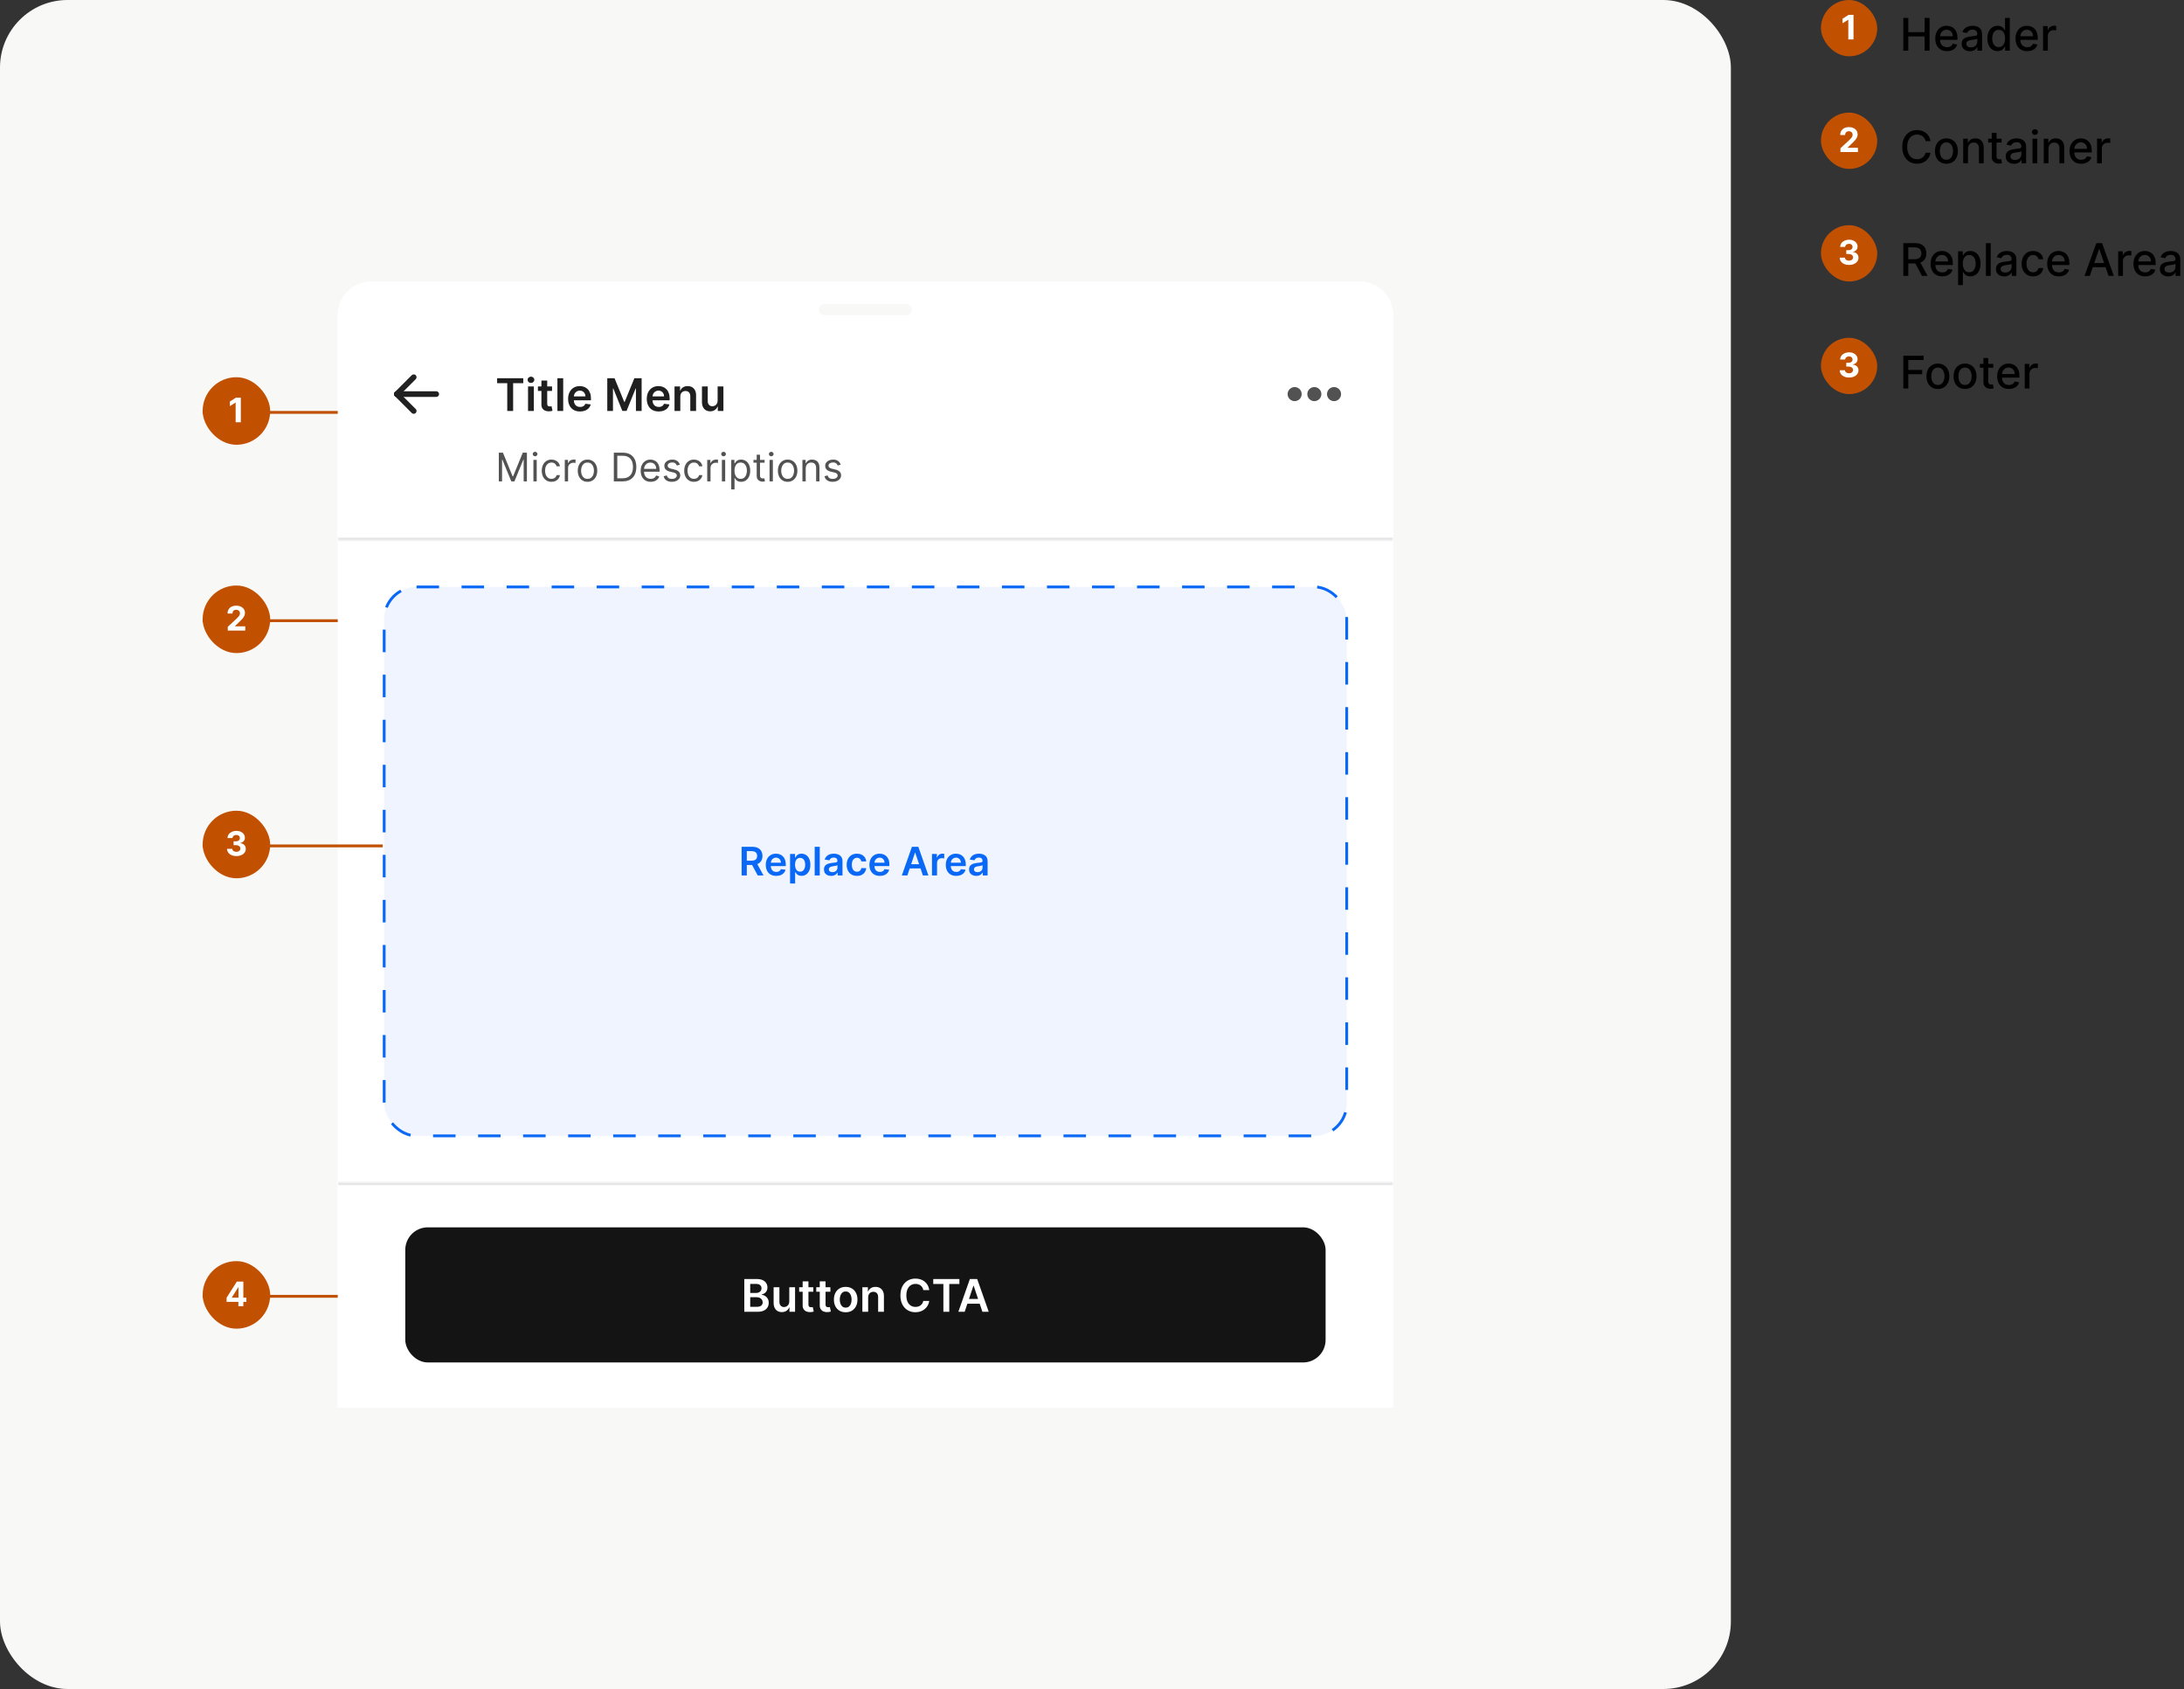 <svg width="776" height="600" viewBox="0 0 776 600" fill="none" xmlns="http://www.w3.org/2000/svg">
<rect x="0" y="0" width="776" height="600" fill="#333333" stroke="none"/>
<rect width="615" height="600" rx="24" fill="#F8F8F7"/>
<g clip-path="url(#clip0_39_24329)">
<path d="M120 112C120 105.373 125.373 100 132 100H483C489.627 100 495 105.373 495 112V500H120V112Z" fill="white"/>
<mask id="path-3-inside-1_39_24329" fill="white">
<path d="M120 112C120 105.373 125.373 100 132 100H483C489.627 100 495 105.373 495 112V192H120V112Z"/>
</mask>
<path d="M120 112C120 105.373 125.373 100 132 100H483C489.627 100 495 105.373 495 112V192H120V112Z" fill="white"/>
<path d="M120 100H495H120ZM495 193H120V191H495V193ZM120 192V100V192ZM495 100V192V100Z" fill="#E5E5E5" mask="url(#path-3-inside-1_39_24329)"/>
<rect x="291" y="108" width="33" height="4" rx="2" fill="#F8F8F7"/>
<g clip-path="url(#clip1_39_24329)">
<path d="M141 140H155" stroke="#212121" stroke-width="2" stroke-linecap="round" stroke-linejoin="round"/>
<path d="M141 140L147 146" stroke="#212121" stroke-width="2" stroke-linecap="round" stroke-linejoin="round"/>
<path d="M141 140L147 134" stroke="#212121" stroke-width="2" stroke-linecap="round" stroke-linejoin="round"/>
</g>
<path d="M176.636 136.131V134.364H185.92V136.131H182.324V146H180.233V136.131H176.636ZM187.619 146V137.273H189.676V146H187.619ZM188.653 136.034C188.328 136.034 188.047 135.926 187.812 135.71C187.578 135.491 187.46 135.227 187.46 134.92C187.46 134.61 187.578 134.347 187.812 134.131C188.047 133.911 188.328 133.801 188.653 133.801C188.983 133.801 189.263 133.911 189.494 134.131C189.729 134.347 189.847 134.61 189.847 134.92C189.847 135.227 189.729 135.491 189.494 135.71C189.263 135.926 188.983 136.034 188.653 136.034ZM196.149 137.273V138.864H191.132V137.273H196.149ZM192.371 135.182H194.428V143.375C194.428 143.652 194.469 143.864 194.553 144.011C194.64 144.155 194.753 144.254 194.893 144.307C195.034 144.36 195.189 144.386 195.359 144.386C195.488 144.386 195.606 144.377 195.712 144.358C195.821 144.339 195.905 144.322 195.962 144.307L196.308 145.915C196.198 145.953 196.041 145.994 195.837 146.04C195.636 146.085 195.39 146.112 195.098 146.119C194.583 146.134 194.119 146.057 193.706 145.886C193.293 145.712 192.965 145.443 192.723 145.08C192.484 144.716 192.367 144.261 192.371 143.716V135.182ZM200.114 134.364V146H198.057V134.364H200.114ZM206.092 146.17C205.217 146.17 204.462 145.989 203.825 145.625C203.193 145.258 202.706 144.739 202.365 144.068C202.024 143.394 201.854 142.6 201.854 141.688C201.854 140.79 202.024 140.002 202.365 139.324C202.71 138.642 203.191 138.112 203.808 137.733C204.426 137.35 205.151 137.159 205.984 137.159C206.522 137.159 207.03 137.246 207.507 137.42C207.988 137.591 208.412 137.856 208.78 138.216C209.151 138.576 209.443 139.034 209.655 139.591C209.867 140.144 209.973 140.803 209.973 141.568V142.199H202.82V140.812H208.001C207.998 140.419 207.912 140.068 207.746 139.761C207.579 139.451 207.346 139.206 207.047 139.028C206.751 138.85 206.407 138.761 206.013 138.761C205.592 138.761 205.223 138.864 204.905 139.068C204.587 139.269 204.339 139.534 204.161 139.864C203.986 140.189 203.897 140.547 203.893 140.938V142.148C203.893 142.655 203.986 143.091 204.172 143.455C204.357 143.814 204.617 144.091 204.95 144.284C205.284 144.473 205.674 144.568 206.121 144.568C206.42 144.568 206.691 144.527 206.933 144.443C207.176 144.356 207.386 144.229 207.564 144.062C207.742 143.896 207.876 143.689 207.967 143.443L209.888 143.659C209.767 144.167 209.536 144.61 209.195 144.989C208.857 145.364 208.426 145.655 207.899 145.864C207.373 146.068 206.77 146.17 206.092 146.17ZM215.773 134.364H218.352L221.807 142.795H221.943L225.398 134.364H227.977V146H225.955V138.006H225.847L222.631 145.966H221.119L217.903 137.989H217.795V146H215.773V134.364ZM234.045 146.17C233.17 146.17 232.415 145.989 231.778 145.625C231.146 145.258 230.659 144.739 230.318 144.068C229.977 143.394 229.807 142.6 229.807 141.688C229.807 140.79 229.977 140.002 230.318 139.324C230.663 138.642 231.144 138.112 231.761 137.733C232.379 137.35 233.104 137.159 233.938 137.159C234.475 137.159 234.983 137.246 235.46 137.42C235.941 137.591 236.366 137.856 236.733 138.216C237.104 138.576 237.396 139.034 237.608 139.591C237.82 140.144 237.926 140.803 237.926 141.568V142.199H230.773V140.812H235.955C235.951 140.419 235.866 140.068 235.699 139.761C235.532 139.451 235.299 139.206 235 139.028C234.705 138.85 234.36 138.761 233.966 138.761C233.545 138.761 233.176 138.864 232.858 139.068C232.54 139.269 232.292 139.534 232.114 139.864C231.939 140.189 231.85 140.547 231.847 140.938V142.148C231.847 142.655 231.939 143.091 232.125 143.455C232.311 143.814 232.57 144.091 232.903 144.284C233.237 144.473 233.627 144.568 234.074 144.568C234.373 144.568 234.644 144.527 234.886 144.443C235.129 144.356 235.339 144.229 235.517 144.062C235.695 143.896 235.83 143.689 235.92 143.443L237.841 143.659C237.72 144.167 237.489 144.61 237.148 144.989C236.811 145.364 236.379 145.655 235.852 145.864C235.326 146.068 234.723 146.17 234.045 146.17ZM241.723 140.886V146H239.666V137.273H241.632V138.756H241.734C241.935 138.267 242.255 137.879 242.695 137.591C243.138 137.303 243.685 137.159 244.337 137.159C244.939 137.159 245.464 137.288 245.911 137.545C246.361 137.803 246.71 138.176 246.956 138.665C247.206 139.153 247.329 139.746 247.325 140.443V146H245.268V140.761C245.268 140.178 245.117 139.722 244.814 139.392C244.515 139.062 244.1 138.898 243.57 138.898C243.21 138.898 242.89 138.977 242.609 139.136C242.333 139.292 242.115 139.517 241.956 139.812C241.801 140.108 241.723 140.466 241.723 140.886ZM254.979 142.33V137.273H257.036V146H255.041V144.449H254.95C254.753 144.937 254.429 145.337 253.979 145.648C253.532 145.958 252.981 146.114 252.325 146.114C251.753 146.114 251.248 145.987 250.808 145.733C250.373 145.475 250.032 145.102 249.786 144.614C249.539 144.121 249.416 143.527 249.416 142.83V137.273H251.473V142.511C251.473 143.064 251.625 143.504 251.928 143.83C252.231 144.155 252.628 144.318 253.121 144.318C253.424 144.318 253.717 144.244 254.001 144.097C254.286 143.949 254.518 143.729 254.7 143.438C254.886 143.142 254.979 142.773 254.979 142.33Z" fill="#1F1F1F"/>
<path d="M177.233 160.818H178.705L182.165 169.27H182.284L185.744 160.818H187.216V171H186.062V163.264H185.963L182.781 171H181.668L178.486 163.264H178.386V171H177.233V160.818ZM189.529 171V163.364H190.702V171H189.529ZM190.126 162.091C189.897 162.091 189.7 162.013 189.534 161.857C189.372 161.701 189.29 161.514 189.29 161.295C189.29 161.077 189.372 160.889 189.534 160.734C189.7 160.578 189.897 160.5 190.126 160.5C190.354 160.5 190.55 160.578 190.712 160.734C190.878 160.889 190.961 161.077 190.961 161.295C190.961 161.514 190.878 161.701 190.712 161.857C190.55 162.013 190.354 162.091 190.126 162.091ZM195.953 171.159C195.238 171.159 194.621 170.99 194.104 170.652C193.587 170.314 193.189 169.848 192.911 169.255C192.632 168.662 192.493 167.984 192.493 167.222C192.493 166.446 192.636 165.762 192.921 165.168C193.209 164.572 193.61 164.106 194.124 163.771C194.641 163.433 195.244 163.264 195.934 163.264C196.471 163.264 196.954 163.364 197.385 163.562C197.816 163.761 198.169 164.04 198.444 164.398C198.719 164.756 198.89 165.173 198.956 165.651H197.783C197.694 165.303 197.495 164.994 197.186 164.726C196.882 164.454 196.471 164.318 195.953 164.318C195.496 164.318 195.095 164.437 194.75 164.676C194.409 164.911 194.142 165.245 193.95 165.675C193.761 166.103 193.667 166.605 193.667 167.182C193.667 167.772 193.759 168.286 193.945 168.723C194.134 169.161 194.399 169.5 194.74 169.742C195.085 169.984 195.489 170.105 195.953 170.105C196.258 170.105 196.535 170.052 196.784 169.946C197.032 169.84 197.243 169.688 197.415 169.489C197.587 169.29 197.71 169.051 197.783 168.773H198.956C198.89 169.223 198.726 169.629 198.464 169.991C198.206 170.349 197.863 170.634 197.435 170.846C197.011 171.055 196.517 171.159 195.953 171.159ZM200.672 171V163.364H201.805V164.517H201.885C202.024 164.139 202.276 163.833 202.64 163.597C203.005 163.362 203.416 163.244 203.873 163.244C203.959 163.244 204.067 163.246 204.196 163.249C204.326 163.253 204.423 163.258 204.49 163.264V164.457C204.45 164.447 204.359 164.433 204.216 164.413C204.077 164.389 203.93 164.378 203.774 164.378C203.403 164.378 203.071 164.456 202.779 164.612C202.491 164.764 202.262 164.976 202.093 165.248C201.928 165.516 201.845 165.823 201.845 166.168V171H200.672ZM208.75 171.159C208.061 171.159 207.456 170.995 206.936 170.667C206.419 170.339 206.014 169.88 205.723 169.29C205.434 168.7 205.29 168.01 205.29 167.222C205.29 166.426 205.434 165.732 205.723 165.138C206.014 164.545 206.419 164.085 206.936 163.756C207.456 163.428 208.061 163.264 208.75 163.264C209.44 163.264 210.043 163.428 210.56 163.756C211.08 164.085 211.485 164.545 211.773 165.138C212.065 165.732 212.211 166.426 212.211 167.222C212.211 168.01 212.065 168.7 211.773 169.29C211.485 169.88 211.08 170.339 210.56 170.667C210.043 170.995 209.44 171.159 208.75 171.159ZM208.75 170.105C209.274 170.105 209.705 169.971 210.043 169.702C210.381 169.434 210.631 169.081 210.794 168.643C210.956 168.206 211.037 167.732 211.037 167.222C211.037 166.711 210.956 166.236 210.794 165.795C210.631 165.354 210.381 164.998 210.043 164.726C209.705 164.454 209.274 164.318 208.75 164.318C208.227 164.318 207.796 164.454 207.458 164.726C207.12 164.998 206.869 165.354 206.707 165.795C206.545 166.236 206.463 166.711 206.463 167.222C206.463 167.732 206.545 168.206 206.707 168.643C206.869 169.081 207.12 169.434 207.458 169.702C207.796 169.971 208.227 170.105 208.75 170.105ZM221.24 171H218.098V160.818H221.379C222.367 160.818 223.212 161.022 223.915 161.43C224.618 161.834 225.156 162.416 225.531 163.175C225.905 163.93 226.093 164.835 226.093 165.889C226.093 166.95 225.904 167.863 225.526 168.629C225.148 169.391 224.598 169.978 223.875 170.388C223.153 170.796 222.274 171 221.24 171ZM219.331 169.906H221.161C222.003 169.906 222.7 169.744 223.254 169.419C223.807 169.094 224.22 168.632 224.492 168.032C224.763 167.432 224.899 166.718 224.899 165.889C224.899 165.067 224.765 164.36 224.497 163.766C224.228 163.17 223.827 162.712 223.294 162.394C222.76 162.073 222.095 161.912 221.3 161.912H219.331V169.906ZM231.203 171.159C230.468 171.159 229.833 170.997 229.299 170.672C228.769 170.344 228.36 169.886 228.071 169.3C227.786 168.71 227.644 168.024 227.644 167.241C227.644 166.459 227.786 165.77 228.071 165.173C228.36 164.573 228.761 164.106 229.274 163.771C229.791 163.433 230.395 163.264 231.084 163.264C231.482 163.264 231.874 163.33 232.262 163.463C232.65 163.596 233.003 163.811 233.321 164.109C233.639 164.404 233.893 164.795 234.082 165.283C234.271 165.77 234.365 166.37 234.365 167.082V167.58H228.479V166.565H233.172C233.172 166.134 233.086 165.75 232.914 165.412C232.744 165.074 232.503 164.807 232.188 164.612C231.876 164.416 231.508 164.318 231.084 164.318C230.617 164.318 230.212 164.434 229.871 164.666C229.533 164.895 229.273 165.193 229.09 165.561C228.908 165.929 228.817 166.323 228.817 166.744V167.42C228.817 167.997 228.916 168.486 229.115 168.887C229.317 169.285 229.597 169.588 229.955 169.797C230.313 170.002 230.729 170.105 231.203 170.105C231.512 170.105 231.79 170.062 232.039 169.976C232.29 169.886 232.508 169.754 232.69 169.578C232.872 169.399 233.013 169.177 233.112 168.912L234.246 169.23C234.127 169.615 233.926 169.953 233.644 170.244C233.363 170.533 233.015 170.758 232.6 170.92C232.186 171.08 231.72 171.159 231.203 171.159ZM241.559 165.074L240.505 165.372C240.439 165.196 240.341 165.026 240.212 164.86C240.086 164.691 239.914 164.552 239.695 164.442C239.476 164.333 239.196 164.278 238.855 164.278C238.387 164.278 237.998 164.386 237.686 164.602C237.378 164.814 237.224 165.084 237.224 165.412C237.224 165.704 237.33 165.934 237.542 166.103C237.754 166.272 238.086 166.413 238.536 166.526L239.67 166.804C240.353 166.97 240.861 167.223 241.196 167.565C241.531 167.903 241.698 168.339 241.698 168.872C241.698 169.31 241.572 169.701 241.32 170.045C241.072 170.39 240.724 170.662 240.276 170.861C239.829 171.06 239.309 171.159 238.715 171.159C237.936 171.159 237.292 170.99 236.781 170.652C236.271 170.314 235.948 169.82 235.812 169.17L236.926 168.892C237.032 169.303 237.232 169.611 237.527 169.817C237.825 170.022 238.215 170.125 238.695 170.125C239.242 170.125 239.677 170.009 239.998 169.777C240.323 169.542 240.485 169.26 240.485 168.932C240.485 168.667 240.392 168.445 240.207 168.266C240.021 168.083 239.736 167.947 239.352 167.858L238.079 167.56C237.38 167.394 236.866 167.137 236.538 166.789C236.213 166.438 236.051 165.999 236.051 165.472C236.051 165.041 236.172 164.66 236.414 164.328C236.659 163.997 236.992 163.737 237.413 163.548C237.837 163.359 238.318 163.264 238.855 163.264C239.61 163.264 240.204 163.43 240.634 163.761C241.069 164.093 241.377 164.53 241.559 165.074ZM246.567 171.159C245.851 171.159 245.234 170.99 244.717 170.652C244.2 170.314 243.803 169.848 243.524 169.255C243.246 168.662 243.107 167.984 243.107 167.222C243.107 166.446 243.249 165.762 243.534 165.168C243.822 164.572 244.223 164.106 244.737 163.771C245.254 163.433 245.857 163.264 246.547 163.264C247.084 163.264 247.568 163.364 247.999 163.562C248.429 163.761 248.782 164.04 249.058 164.398C249.333 164.756 249.503 165.173 249.57 165.651H248.396C248.307 165.303 248.108 164.994 247.8 164.726C247.495 164.454 247.084 164.318 246.567 164.318C246.109 164.318 245.708 164.437 245.364 164.676C245.022 164.911 244.755 165.245 244.563 165.675C244.374 166.103 244.28 166.605 244.28 167.182C244.28 167.772 244.373 168.286 244.558 168.723C244.747 169.161 245.012 169.5 245.354 169.742C245.698 169.984 246.103 170.105 246.567 170.105C246.872 170.105 247.148 170.052 247.397 169.946C247.646 169.84 247.856 169.688 248.028 169.489C248.201 169.29 248.323 169.051 248.396 168.773H249.57C249.503 169.223 249.339 169.629 249.077 169.991C248.819 170.349 248.476 170.634 248.048 170.846C247.624 171.055 247.13 171.159 246.567 171.159ZM251.285 171V163.364H252.418V164.517H252.498C252.637 164.139 252.889 163.833 253.254 163.597C253.618 163.362 254.029 163.244 254.487 163.244C254.573 163.244 254.68 163.246 254.81 163.249C254.939 163.253 255.037 163.258 255.103 163.264V164.457C255.063 164.447 254.972 164.433 254.83 164.413C254.69 164.389 254.543 164.378 254.387 164.378C254.016 164.378 253.684 164.456 253.393 164.612C253.104 164.764 252.876 164.976 252.707 165.248C252.541 165.516 252.458 165.823 252.458 166.168V171H251.285ZM256.494 171V163.364H257.667V171H256.494ZM257.09 162.091C256.862 162.091 256.664 162.013 256.499 161.857C256.336 161.701 256.255 161.514 256.255 161.295C256.255 161.077 256.336 160.889 256.499 160.734C256.664 160.578 256.862 160.5 257.09 160.5C257.319 160.5 257.515 160.578 257.677 160.734C257.843 160.889 257.926 161.077 257.926 161.295C257.926 161.514 257.843 161.701 257.677 161.857C257.515 162.013 257.319 162.091 257.09 162.091ZM259.816 173.864V163.364H260.95V164.577H261.089C261.175 164.444 261.294 164.275 261.447 164.07C261.603 163.861 261.825 163.675 262.113 163.513C262.405 163.347 262.799 163.264 263.296 163.264C263.939 163.264 264.506 163.425 264.996 163.746C265.487 164.068 265.87 164.524 266.145 165.114C266.42 165.704 266.558 166.4 266.558 167.202C266.558 168.01 266.42 168.711 266.145 169.305C265.87 169.895 265.489 170.352 265.001 170.677C264.514 170.998 263.952 171.159 263.316 171.159C262.826 171.159 262.433 171.078 262.138 170.915C261.843 170.75 261.616 170.562 261.457 170.354C261.298 170.142 261.175 169.966 261.089 169.827H260.989V173.864H259.816ZM260.969 167.182C260.969 167.759 261.054 168.267 261.223 168.708C261.392 169.146 261.639 169.489 261.964 169.737C262.289 169.982 262.686 170.105 263.157 170.105C263.647 170.105 264.057 169.976 264.385 169.717C264.716 169.455 264.965 169.104 265.131 168.663C265.3 168.219 265.384 167.725 265.384 167.182C265.384 166.645 265.301 166.161 265.136 165.73C264.973 165.296 264.726 164.953 264.395 164.701C264.067 164.446 263.654 164.318 263.157 164.318C262.68 164.318 262.279 164.439 261.954 164.681C261.629 164.92 261.384 165.254 261.218 165.685C261.052 166.113 260.969 166.612 260.969 167.182ZM271.668 163.364V164.358H267.711V163.364H271.668ZM268.864 161.534H270.038V168.812C270.038 169.144 270.086 169.393 270.182 169.558C270.281 169.721 270.407 169.83 270.56 169.886C270.715 169.939 270.879 169.966 271.052 169.966C271.181 169.966 271.287 169.959 271.37 169.946C271.453 169.929 271.519 169.916 271.569 169.906L271.808 170.96C271.728 170.99 271.617 171.02 271.474 171.05C271.332 171.083 271.151 171.099 270.933 171.099C270.601 171.099 270.276 171.028 269.958 170.886C269.643 170.743 269.381 170.526 269.173 170.234C268.967 169.943 268.864 169.575 268.864 169.131V161.534ZM273.433 171V163.364H274.607V171H273.433ZM274.03 162.091C273.801 162.091 273.604 162.013 273.438 161.857C273.276 161.701 273.195 161.514 273.195 161.295C273.195 161.077 273.276 160.889 273.438 160.734C273.604 160.578 273.801 160.5 274.03 160.5C274.259 160.5 274.454 160.578 274.616 160.734C274.782 160.889 274.865 161.077 274.865 161.295C274.865 161.514 274.782 161.701 274.616 161.857C274.454 162.013 274.259 162.091 274.03 162.091ZM279.858 171.159C279.168 171.159 278.564 170.995 278.043 170.667C277.526 170.339 277.122 169.88 276.83 169.29C276.542 168.7 276.398 168.01 276.398 167.222C276.398 166.426 276.542 165.732 276.83 165.138C277.122 164.545 277.526 164.085 278.043 163.756C278.564 163.428 279.168 163.264 279.858 163.264C280.547 163.264 281.15 163.428 281.667 163.756C282.188 164.085 282.592 164.545 282.881 165.138C283.172 165.732 283.318 166.426 283.318 167.222C283.318 168.01 283.172 168.7 282.881 169.29C282.592 169.88 282.188 170.339 281.667 170.667C281.15 170.995 280.547 171.159 279.858 171.159ZM279.858 170.105C280.381 170.105 280.812 169.971 281.15 169.702C281.488 169.434 281.739 169.081 281.901 168.643C282.064 168.206 282.145 167.732 282.145 167.222C282.145 166.711 282.064 166.236 281.901 165.795C281.739 165.354 281.488 164.998 281.15 164.726C280.812 164.454 280.381 164.318 279.858 164.318C279.334 164.318 278.903 164.454 278.565 164.726C278.227 164.998 277.977 165.354 277.814 165.795C277.652 166.236 277.571 166.711 277.571 167.222C277.571 167.732 277.652 168.206 277.814 168.643C277.977 169.081 278.227 169.434 278.565 169.702C278.903 169.971 279.334 170.105 279.858 170.105ZM286.282 166.406V171H285.109V163.364H286.243V164.557H286.342C286.521 164.169 286.793 163.857 287.157 163.622C287.522 163.384 287.993 163.264 288.569 163.264C289.086 163.264 289.539 163.37 289.926 163.582C290.314 163.791 290.616 164.109 290.831 164.537C291.047 164.961 291.154 165.498 291.154 166.148V171H289.981V166.227C289.981 165.627 289.825 165.16 289.514 164.825C289.202 164.487 288.775 164.318 288.231 164.318C287.857 164.318 287.522 164.399 287.227 164.562C286.935 164.724 286.705 164.961 286.536 165.273C286.367 165.584 286.282 165.962 286.282 166.406ZM298.708 165.074L297.654 165.372C297.587 165.196 297.49 165.026 297.36 164.86C297.234 164.691 297.062 164.552 296.843 164.442C296.624 164.333 296.344 164.278 296.003 164.278C295.536 164.278 295.146 164.386 294.835 164.602C294.526 164.814 294.372 165.084 294.372 165.412C294.372 165.704 294.478 165.934 294.691 166.103C294.903 166.272 295.234 166.413 295.685 166.526L296.818 166.804C297.501 166.97 298.01 167.223 298.345 167.565C298.679 167.903 298.847 168.339 298.847 168.872C298.847 169.31 298.721 169.701 298.469 170.045C298.22 170.39 297.872 170.662 297.425 170.861C296.977 171.06 296.457 171.159 295.864 171.159C295.085 171.159 294.44 170.99 293.93 170.652C293.419 170.314 293.096 169.82 292.96 169.17L294.074 168.892C294.18 169.303 294.381 169.611 294.676 169.817C294.974 170.022 295.363 170.125 295.844 170.125C296.391 170.125 296.825 170.009 297.146 169.777C297.471 169.542 297.634 169.26 297.634 168.932C297.634 168.667 297.541 168.445 297.355 168.266C297.17 168.083 296.885 167.947 296.5 167.858L295.227 167.56C294.528 167.394 294.014 167.137 293.686 166.789C293.361 166.438 293.199 165.999 293.199 165.472C293.199 165.041 293.32 164.66 293.562 164.328C293.807 163.997 294.14 163.737 294.561 163.548C294.985 163.359 295.466 163.264 296.003 163.264C296.759 163.264 297.352 163.43 297.783 163.761C298.217 164.093 298.525 164.53 298.708 165.074Z" fill="#525252"/>
<g clip-path="url(#clip2_39_24329)">
<path d="M458.586 138.586C458.961 138.211 459.47 138 460 138C460.53 138 461.039 138.211 461.414 138.586C461.789 138.961 462 139.47 462 140C462 140.53 461.789 141.039 461.414 141.414C461.039 141.789 460.53 142 460 142C459.47 142 458.961 141.789 458.586 141.414C458.211 141.039 458 140.53 458 140C458 139.47 458.211 138.961 458.586 138.586Z" fill="#525252"/>
<path d="M465.586 138.586C465.961 138.211 466.47 138 467 138C467.53 138 468.039 138.211 468.414 138.586C468.789 138.961 469 139.47 469 140C469 140.53 468.789 141.039 468.414 141.414C468.039 141.789 467.53 142 467 142C466.47 142 465.961 141.789 465.586 141.414C465.211 141.039 465 140.53 465 140C465 139.47 465.211 138.961 465.586 138.586Z" fill="#525252"/>
<path d="M474 138C473.47 138 472.961 138.211 472.586 138.586C472.211 138.961 472 139.47 472 140C472 140.53 472.211 141.039 472.586 141.414C472.961 141.789 473.47 142 474 142C474.53 142 475.039 141.789 475.414 141.414C475.789 141.039 476 140.53 476 140C476 139.47 475.789 138.961 475.414 138.586C475.039 138.211 474.53 138 474 138Z" fill="#525252"/>
<path d="M458.586 138.586C458.961 138.211 459.47 138 460 138C460.53 138 461.039 138.211 461.414 138.586C461.789 138.961 462 139.47 462 140C462 140.53 461.789 141.039 461.414 141.414C461.039 141.789 460.53 142 460 142C459.47 142 458.961 141.789 458.586 141.414C458.211 141.039 458 140.53 458 140C458 139.47 458.211 138.961 458.586 138.586Z" stroke="#525252"/>
<path d="M465.586 138.586C465.961 138.211 466.47 138 467 138C467.53 138 468.039 138.211 468.414 138.586C468.789 138.961 469 139.47 469 140C469 140.53 468.789 141.039 468.414 141.414C468.039 141.789 467.53 142 467 142C466.47 142 465.961 141.789 465.586 141.414C465.211 141.039 465 140.53 465 140C465 139.47 465.211 138.961 465.586 138.586Z" stroke="#525252"/>
<path d="M474 138C473.47 138 472.961 138.211 472.586 138.586C472.211 138.961 472 139.47 472 140C472 140.53 472.211 141.039 472.586 141.414C472.961 141.789 473.47 142 474 142C474.53 142 475.039 141.789 475.414 141.414C475.789 141.039 476 140.53 476 140C476 139.47 475.789 138.961 475.414 138.586C475.039 138.211 474.53 138 474 138Z" stroke="#525252"/>
</g>
<rect x="136.5" y="208.5" width="342" height="195" rx="11.5" fill="#EFF4FF"/>
<rect x="136.5" y="208.5" width="342" height="195" rx="11.5" stroke="#0968F6" stroke-dasharray="8 8"/>
<path d="M263.504 311V300.818H267.322C268.105 300.818 268.761 300.954 269.291 301.226C269.825 301.498 270.228 301.879 270.499 302.369C270.774 302.857 270.912 303.425 270.912 304.075C270.912 304.728 270.773 305.294 270.494 305.775C270.219 306.252 269.813 306.622 269.276 306.884C268.739 307.142 268.08 307.271 267.298 307.271H264.578V305.74H267.049C267.506 305.74 267.881 305.677 268.173 305.551C268.464 305.422 268.68 305.235 268.819 304.989C268.961 304.741 269.033 304.436 269.033 304.075C269.033 303.713 268.961 303.405 268.819 303.15C268.676 302.891 268.459 302.696 268.168 302.563C267.876 302.427 267.5 302.359 267.039 302.359H265.349V311H263.504ZM268.764 306.386L271.285 311H269.227L266.751 306.386H268.764ZM275.801 311.149C275.036 311.149 274.375 310.99 273.818 310.672C273.264 310.35 272.838 309.896 272.54 309.31C272.242 308.72 272.093 308.025 272.093 307.227C272.093 306.441 272.242 305.752 272.54 305.158C272.842 304.562 273.263 304.098 273.803 303.766C274.343 303.432 274.978 303.264 275.707 303.264C276.178 303.264 276.622 303.34 277.039 303.493C277.46 303.642 277.832 303.874 278.153 304.189C278.478 304.504 278.733 304.905 278.919 305.392C279.104 305.876 279.197 306.453 279.197 307.122V307.674H272.938V306.461H277.472C277.469 306.116 277.394 305.81 277.248 305.541C277.102 305.269 276.899 305.056 276.637 304.9C276.378 304.744 276.077 304.666 275.732 304.666C275.364 304.666 275.041 304.756 274.762 304.935C274.484 305.11 274.267 305.342 274.111 305.631C273.959 305.916 273.881 306.229 273.877 306.57V307.629C273.877 308.073 273.959 308.455 274.121 308.773C274.283 309.088 274.511 309.33 274.802 309.499C275.094 309.664 275.435 309.747 275.826 309.747C276.088 309.747 276.325 309.711 276.537 309.638C276.749 309.562 276.933 309.451 277.089 309.305C277.245 309.159 277.363 308.978 277.442 308.763L279.123 308.952C279.016 309.396 278.814 309.784 278.516 310.115C278.221 310.443 277.843 310.698 277.382 310.881C276.922 311.06 276.395 311.149 275.801 311.149ZM280.72 313.864V303.364H282.49V304.626H282.594C282.687 304.441 282.818 304.244 282.987 304.035C283.156 303.823 283.384 303.642 283.673 303.493C283.961 303.34 284.329 303.264 284.776 303.264C285.366 303.264 285.898 303.415 286.372 303.717C286.85 304.015 287.227 304.457 287.506 305.044C287.788 305.627 287.928 306.343 287.928 307.192C287.928 308.03 287.791 308.743 287.516 309.33C287.241 309.916 286.866 310.364 286.392 310.672C285.918 310.98 285.381 311.134 284.781 311.134C284.344 311.134 283.981 311.061 283.693 310.915C283.404 310.77 283.172 310.594 282.997 310.388C282.824 310.18 282.69 309.982 282.594 309.797H282.519V313.864H280.72ZM282.485 307.182C282.485 307.676 282.554 308.108 282.693 308.479C282.836 308.851 283.04 309.141 283.305 309.349C283.573 309.555 283.898 309.658 284.279 309.658C284.677 309.658 285.01 309.552 285.279 309.339C285.547 309.124 285.749 308.831 285.885 308.46C286.024 308.085 286.094 307.659 286.094 307.182C286.094 306.708 286.026 306.287 285.89 305.919C285.754 305.551 285.552 305.263 285.284 305.054C285.015 304.845 284.68 304.741 284.279 304.741C283.895 304.741 283.568 304.842 283.3 305.044C283.031 305.246 282.828 305.53 282.688 305.894C282.552 306.259 282.485 306.688 282.485 307.182ZM291.269 300.818V311H289.47V300.818H291.269ZM295.317 311.154C294.834 311.154 294.398 311.068 294.01 310.896C293.625 310.72 293.321 310.461 293.095 310.12C292.873 309.779 292.762 309.358 292.762 308.857C292.762 308.426 292.842 308.07 293.001 307.788C293.16 307.507 293.377 307.281 293.652 307.112C293.927 306.943 294.237 306.816 294.582 306.729C294.93 306.64 295.289 306.575 295.661 306.536C296.108 306.489 296.471 306.448 296.749 306.411C297.028 306.371 297.23 306.312 297.356 306.232C297.485 306.149 297.55 306.022 297.55 305.849V305.82C297.55 305.445 297.439 305.155 297.217 304.95C296.995 304.744 296.675 304.641 296.257 304.641C295.816 304.641 295.467 304.737 295.208 304.93C294.953 305.122 294.781 305.349 294.691 305.611L293.011 305.372C293.143 304.908 293.362 304.52 293.667 304.209C293.972 303.894 294.345 303.659 294.786 303.503C295.226 303.344 295.714 303.264 296.247 303.264C296.615 303.264 296.981 303.307 297.346 303.393C297.71 303.48 298.044 303.622 298.345 303.821C298.647 304.017 298.889 304.283 299.071 304.621C299.257 304.96 299.349 305.382 299.349 305.889V311H297.619V309.951H297.56C297.45 310.163 297.296 310.362 297.097 310.548C296.902 310.73 296.655 310.877 296.357 310.99C296.062 311.099 295.715 311.154 295.317 311.154ZM295.785 309.832C296.146 309.832 296.459 309.76 296.724 309.618C296.99 309.472 297.193 309.28 297.336 309.041C297.482 308.803 297.555 308.542 297.555 308.261V307.361C297.498 307.407 297.402 307.45 297.266 307.49C297.134 307.53 296.985 307.565 296.819 307.594C296.653 307.624 296.489 307.651 296.327 307.674C296.164 307.697 296.023 307.717 295.904 307.734C295.636 307.77 295.395 307.83 295.183 307.913C294.971 307.996 294.804 308.112 294.681 308.261C294.558 308.406 294.497 308.595 294.497 308.827C294.497 309.159 294.618 309.409 294.86 309.578C295.102 309.747 295.41 309.832 295.785 309.832ZM304.49 311.149C303.728 311.149 303.073 310.982 302.526 310.647C301.983 310.312 301.563 309.85 301.268 309.26C300.977 308.667 300.831 307.984 300.831 307.212C300.831 306.436 300.98 305.752 301.278 305.158C301.577 304.562 301.998 304.098 302.541 303.766C303.088 303.432 303.734 303.264 304.48 303.264C305.1 303.264 305.648 303.379 306.126 303.607C306.606 303.833 306.989 304.152 307.274 304.567C307.559 304.978 307.722 305.458 307.761 306.009H306.041C305.972 305.641 305.806 305.334 305.544 305.089C305.286 304.84 304.939 304.716 304.505 304.716C304.137 304.716 303.814 304.815 303.536 305.014C303.257 305.21 303.04 305.491 302.884 305.859C302.732 306.227 302.656 306.668 302.656 307.182C302.656 307.702 302.732 308.15 302.884 308.524C303.037 308.895 303.25 309.182 303.526 309.384C303.804 309.583 304.13 309.683 304.505 309.683C304.77 309.683 305.007 309.633 305.216 309.533C305.428 309.431 305.605 309.283 305.748 309.091C305.89 308.899 305.988 308.665 306.041 308.39H307.761C307.718 308.93 307.559 309.409 307.284 309.827C307.009 310.241 306.634 310.566 306.161 310.801C305.687 311.033 305.13 311.149 304.49 311.149ZM312.62 311.149C311.854 311.149 311.193 310.99 310.636 310.672C310.083 310.35 309.657 309.896 309.358 309.31C309.06 308.72 308.911 308.025 308.911 307.227C308.911 306.441 309.06 305.752 309.358 305.158C309.66 304.562 310.081 304.098 310.621 303.766C311.162 303.432 311.796 303.264 312.525 303.264C312.996 303.264 313.44 303.34 313.858 303.493C314.279 303.642 314.65 303.874 314.971 304.189C315.296 304.504 315.551 304.905 315.737 305.392C315.923 305.876 316.015 306.453 316.015 307.122V307.674H309.756V306.461H314.29C314.287 306.116 314.212 305.81 314.067 305.541C313.921 305.269 313.717 305.056 313.455 304.9C313.197 304.744 312.895 304.666 312.55 304.666C312.182 304.666 311.859 304.756 311.581 304.935C311.302 305.11 311.085 305.342 310.93 305.631C310.777 305.916 310.699 306.229 310.696 306.57V307.629C310.696 308.073 310.777 308.455 310.939 308.773C311.102 309.088 311.329 309.33 311.621 309.499C311.912 309.664 312.254 309.747 312.645 309.747C312.907 309.747 313.144 309.711 313.356 309.638C313.568 309.562 313.752 309.451 313.907 309.305C314.063 309.159 314.181 308.978 314.26 308.763L315.941 308.952C315.835 309.396 315.633 309.784 315.334 310.115C315.039 310.443 314.662 310.698 314.201 310.881C313.74 311.06 313.213 311.149 312.62 311.149ZM322.398 311H320.429L324.013 300.818H326.29L329.88 311H327.911L325.192 302.906H325.112L322.398 311ZM322.462 307.008H327.832V308.489H322.462V307.008ZM331.142 311V303.364H332.887V304.636H332.966C333.105 304.196 333.344 303.856 333.682 303.617C334.023 303.375 334.413 303.254 334.85 303.254C334.95 303.254 335.061 303.259 335.183 303.269C335.309 303.276 335.414 303.287 335.497 303.304V304.96C335.42 304.933 335.299 304.91 335.134 304.89C334.971 304.867 334.814 304.855 334.661 304.855C334.333 304.855 334.038 304.926 333.776 305.069C333.518 305.208 333.314 305.402 333.165 305.651C333.016 305.899 332.941 306.186 332.941 306.511V311H331.142ZM339.759 311.149C338.993 311.149 338.332 310.99 337.775 310.672C337.221 310.35 336.795 309.896 336.497 309.31C336.199 308.72 336.05 308.025 336.05 307.227C336.05 306.441 336.199 305.752 336.497 305.158C336.799 304.562 337.22 304.098 337.76 303.766C338.3 303.432 338.935 303.264 339.664 303.264C340.135 303.264 340.579 303.34 340.996 303.493C341.417 303.642 341.789 303.874 342.11 304.189C342.435 304.504 342.69 304.905 342.876 305.392C343.061 305.876 343.154 306.453 343.154 307.122V307.674H336.895V306.461H341.429C341.426 306.116 341.351 305.81 341.205 305.541C341.059 305.269 340.856 305.056 340.594 304.9C340.335 304.744 340.034 304.666 339.689 304.666C339.321 304.666 338.998 304.756 338.719 304.935C338.441 305.11 338.224 305.342 338.068 305.631C337.916 305.916 337.838 306.229 337.835 306.57V307.629C337.835 308.073 337.916 308.455 338.078 308.773C338.241 309.088 338.468 309.33 338.759 309.499C339.051 309.664 339.392 309.747 339.783 309.747C340.045 309.747 340.282 309.711 340.494 309.638C340.706 309.562 340.89 309.451 341.046 309.305C341.202 309.159 341.32 308.978 341.399 308.763L343.08 308.952C342.973 309.396 342.771 309.784 342.473 310.115C342.178 310.443 341.8 310.698 341.339 310.881C340.879 311.06 340.352 311.149 339.759 311.149ZM346.874 311.154C346.39 311.154 345.954 311.068 345.567 310.896C345.182 310.72 344.877 310.461 344.652 310.12C344.43 309.779 344.319 309.358 344.319 308.857C344.319 308.426 344.398 308.07 344.557 307.788C344.716 307.507 344.934 307.281 345.209 307.112C345.484 306.943 345.794 306.816 346.138 306.729C346.486 306.64 346.846 306.575 347.217 306.536C347.665 306.489 348.028 306.448 348.306 306.411C348.584 306.371 348.787 306.312 348.912 306.232C349.042 306.149 349.106 306.022 349.106 305.849V305.82C349.106 305.445 348.995 305.155 348.773 304.95C348.551 304.744 348.231 304.641 347.814 304.641C347.373 304.641 347.023 304.737 346.765 304.93C346.51 305.122 346.337 305.349 346.248 305.611L344.567 305.372C344.7 304.908 344.919 304.52 345.224 304.209C345.528 303.894 345.901 303.659 346.342 303.503C346.783 303.344 347.27 303.264 347.804 303.264C348.172 303.264 348.538 303.307 348.903 303.393C349.267 303.48 349.6 303.622 349.902 303.821C350.203 304.017 350.445 304.283 350.628 304.621C350.813 304.96 350.906 305.382 350.906 305.889V311H349.176V309.951H349.116C349.007 310.163 348.853 310.362 348.654 310.548C348.458 310.73 348.211 310.877 347.913 310.99C347.618 311.099 347.272 311.154 346.874 311.154ZM347.341 309.832C347.703 309.832 348.016 309.76 348.281 309.618C348.546 309.472 348.75 309.28 348.893 309.041C349.038 308.803 349.111 308.542 349.111 308.261V307.361C349.055 307.407 348.959 307.45 348.823 307.49C348.69 307.53 348.541 307.565 348.376 307.594C348.21 307.624 348.046 307.651 347.883 307.674C347.721 307.697 347.58 307.717 347.461 307.734C347.192 307.77 346.952 307.83 346.74 307.913C346.528 307.996 346.36 308.112 346.238 308.261C346.115 308.406 346.054 308.595 346.054 308.827C346.054 309.159 346.175 309.409 346.417 309.578C346.659 309.747 346.967 309.832 347.341 309.832Z" fill="#0968F6"/>
<mask id="path-14-inside-2_39_24329" fill="white">
<path d="M120 420H495V500H120V420Z"/>
</mask>
<path d="M120 420H495V500H120V420Z" fill="white"/>
<path d="M120 420V421H495V420V419H120V420Z" fill="#E5E5E5" mask="url(#path-14-inside-2_39_24329)"/>
<rect x="144" y="436" width="327" height="48" rx="8" fill="#141414"/>
<path d="M264.452 466V454.364H268.907C269.748 454.364 270.447 454.496 271.004 454.761C271.564 455.023 271.983 455.381 272.259 455.835C272.54 456.29 272.68 456.805 272.68 457.381C272.68 457.854 272.589 458.259 272.407 458.597C272.225 458.93 271.981 459.201 271.674 459.409C271.367 459.617 271.024 459.767 270.646 459.858V459.972C271.058 459.994 271.454 460.121 271.833 460.352C272.216 460.58 272.528 460.902 272.771 461.318C273.013 461.735 273.134 462.239 273.134 462.83C273.134 463.432 272.988 463.973 272.697 464.455C272.405 464.932 271.966 465.309 271.379 465.585C270.791 465.862 270.053 466 269.163 466H264.452ZM266.56 464.239H268.827C269.593 464.239 270.144 464.093 270.481 463.801C270.822 463.506 270.992 463.127 270.992 462.665C270.992 462.32 270.907 462.009 270.737 461.733C270.566 461.453 270.324 461.233 270.009 461.074C269.695 460.911 269.32 460.83 268.884 460.83H266.56V464.239ZM266.56 459.312H268.646C269.009 459.312 269.337 459.246 269.629 459.114C269.92 458.977 270.149 458.786 270.316 458.54C270.487 458.29 270.572 457.994 270.572 457.653C270.572 457.203 270.413 456.831 270.094 456.54C269.78 456.248 269.312 456.102 268.691 456.102H266.56V459.312ZM280.44 462.33V457.273H282.496V466H280.502V464.449H280.411C280.214 464.937 279.89 465.337 279.44 465.648C278.993 465.958 278.442 466.114 277.786 466.114C277.214 466.114 276.709 465.987 276.269 465.733C275.834 465.475 275.493 465.102 275.246 464.614C275 464.121 274.877 463.527 274.877 462.83V457.273H276.934V462.511C276.934 463.064 277.085 463.504 277.388 463.83C277.692 464.155 278.089 464.318 278.582 464.318C278.885 464.318 279.178 464.244 279.462 464.097C279.746 463.949 279.979 463.729 280.161 463.438C280.347 463.142 280.44 462.773 280.44 462.33ZM288.969 457.273V458.864H283.952V457.273H288.969ZM285.191 455.182H287.248V463.375C287.248 463.652 287.29 463.864 287.373 464.011C287.46 464.155 287.574 464.254 287.714 464.307C287.854 464.36 288.009 464.386 288.18 464.386C288.308 464.386 288.426 464.377 288.532 464.358C288.642 464.339 288.725 464.322 288.782 464.307L289.129 465.915C289.019 465.953 288.862 465.994 288.657 466.04C288.456 466.085 288.21 466.112 287.918 466.119C287.403 466.134 286.939 466.057 286.526 465.886C286.113 465.712 285.786 465.443 285.543 465.08C285.305 464.716 285.187 464.261 285.191 463.716V455.182ZM295.048 457.273V458.864H290.031V457.273H295.048ZM291.269 455.182H293.326V463.375C293.326 463.652 293.368 463.864 293.451 464.011C293.538 464.155 293.652 464.254 293.792 464.307C293.932 464.36 294.087 464.386 294.258 464.386C294.387 464.386 294.504 464.377 294.61 464.358C294.72 464.339 294.803 464.322 294.86 464.307L295.207 465.915C295.097 465.953 294.94 465.994 294.735 466.04C294.534 466.085 294.288 466.112 293.996 466.119C293.481 466.134 293.017 466.057 292.604 465.886C292.192 465.712 291.864 465.443 291.621 465.08C291.383 464.716 291.265 464.261 291.269 463.716V455.182ZM300.481 466.17C299.629 466.17 298.89 465.983 298.265 465.608C297.64 465.233 297.155 464.708 296.81 464.034C296.469 463.36 296.299 462.572 296.299 461.67C296.299 460.769 296.469 459.979 296.81 459.301C297.155 458.623 297.64 458.097 298.265 457.722C298.89 457.347 299.629 457.159 300.481 457.159C301.333 457.159 302.072 457.347 302.697 457.722C303.322 458.097 303.805 458.623 304.146 459.301C304.49 459.979 304.663 460.769 304.663 461.67C304.663 462.572 304.49 463.36 304.146 464.034C303.805 464.708 303.322 465.233 302.697 465.608C302.072 465.983 301.333 466.17 300.481 466.17ZM300.492 464.523C300.954 464.523 301.341 464.396 301.651 464.142C301.962 463.884 302.193 463.54 302.344 463.108C302.5 462.676 302.577 462.195 302.577 461.665C302.577 461.131 302.5 460.648 302.344 460.216C302.193 459.78 301.962 459.434 301.651 459.176C301.341 458.919 300.954 458.79 300.492 458.79C300.019 458.79 299.625 458.919 299.31 459.176C299 459.434 298.767 459.78 298.612 460.216C298.46 460.648 298.384 461.131 298.384 461.665C298.384 462.195 298.46 462.676 298.612 463.108C298.767 463.54 299 463.884 299.31 464.142C299.625 464.396 300.019 464.523 300.492 464.523ZM308.465 460.886V466H306.408V457.273H308.374V458.756H308.477C308.677 458.267 308.997 457.879 309.437 457.591C309.88 457.303 310.427 457.159 311.079 457.159C311.681 457.159 312.206 457.288 312.653 457.545C313.103 457.803 313.452 458.176 313.698 458.665C313.948 459.153 314.071 459.746 314.067 460.443V466H312.011V460.761C312.011 460.178 311.859 459.722 311.556 459.392C311.257 459.062 310.842 458.898 310.312 458.898C309.952 458.898 309.632 458.977 309.352 459.136C309.075 459.292 308.857 459.517 308.698 459.812C308.543 460.108 308.465 460.466 308.465 460.886ZM330.178 458.29H328.053C327.993 457.941 327.881 457.633 327.718 457.364C327.555 457.091 327.353 456.86 327.11 456.67C326.868 456.481 326.591 456.339 326.281 456.244C325.974 456.146 325.642 456.097 325.286 456.097C324.654 456.097 324.093 456.256 323.604 456.574C323.116 456.888 322.733 457.35 322.457 457.96C322.18 458.566 322.042 459.307 322.042 460.182C322.042 461.072 322.18 461.822 322.457 462.432C322.737 463.038 323.12 463.496 323.604 463.807C324.093 464.114 324.652 464.267 325.281 464.267C325.629 464.267 325.955 464.222 326.258 464.131C326.565 464.036 326.839 463.898 327.082 463.716C327.328 463.534 327.534 463.311 327.701 463.045C327.871 462.78 327.989 462.477 328.053 462.136L330.178 462.148C330.099 462.701 329.926 463.22 329.661 463.705C329.4 464.189 329.057 464.617 328.633 464.989C328.209 465.356 327.712 465.644 327.144 465.852C326.576 466.057 325.945 466.159 325.252 466.159C324.229 466.159 323.317 465.922 322.513 465.449C321.71 464.975 321.078 464.292 320.616 463.398C320.154 462.504 319.923 461.432 319.923 460.182C319.923 458.928 320.156 457.856 320.621 456.966C321.087 456.072 321.722 455.388 322.525 454.915C323.328 454.441 324.237 454.205 325.252 454.205C325.9 454.205 326.502 454.295 327.059 454.477C327.616 454.659 328.112 454.926 328.548 455.278C328.983 455.627 329.341 456.055 329.621 456.562C329.906 457.066 330.091 457.642 330.178 458.29ZM331.597 456.131V454.364H340.881V456.131H337.285V466H335.194V456.131H331.597ZM342.759 466H340.509L344.606 454.364H347.208L351.31 466H349.06L345.952 456.75H345.862L342.759 466ZM342.833 461.438H348.969V463.131H342.833V461.438Z" fill="white"/>
</g>
<g clip-path="url(#clip3_39_24329)">
<rect x="72" y="220" width="48" height="1" fill="#C25001"/>
<g clip-path="url(#clip4_39_24329)">
<rect x="72" y="208" width="24" height="24" rx="12" fill="#C25001"/>
<path d="M80.928 224V222.67L84.035 219.794C84.299 219.538 84.52 219.308 84.699 219.104C84.881 218.899 85.019 218.699 85.113 218.503C85.207 218.304 85.253 218.089 85.253 217.859C85.253 217.604 85.195 217.384 85.079 217.199C84.962 217.011 84.803 216.868 84.601 216.768C84.4 216.666 84.171 216.615 83.915 216.615C83.648 216.615 83.415 216.669 83.216 216.777C83.018 216.885 82.864 217.04 82.756 217.241C82.648 217.443 82.594 217.683 82.594 217.962H80.843C80.843 217.391 80.972 216.895 81.231 216.474C81.489 216.054 81.851 215.729 82.317 215.499C82.783 215.268 83.32 215.153 83.928 215.153C84.553 215.153 85.097 215.264 85.56 215.486C86.026 215.705 86.388 216.009 86.647 216.398C86.905 216.787 87.035 217.233 87.035 217.736C87.035 218.065 86.969 218.391 86.839 218.712C86.711 219.033 86.482 219.389 86.153 219.781C85.823 220.17 85.359 220.638 84.759 221.183L83.485 222.432V222.491H87.15V224H80.928Z" fill="white"/>
</g>
</g>
<g clip-path="url(#clip5_39_24329)">
<rect x="72" y="146" width="48" height="1" fill="#C25001"/>
<g clip-path="url(#clip6_39_24329)">
<rect x="72" y="134" width="24" height="24" rx="12" fill="#C25001"/>
<path d="M85.569 141.273V150H83.724V143.024H83.672L81.674 144.277V142.641L83.834 141.273H85.569Z" fill="white"/>
</g>
</g>
<g clip-path="url(#clip7_39_24329)">
<rect x="72" y="300" width="64" height="1" fill="#C25001"/>
<g clip-path="url(#clip8_39_24329)">
<rect x="72" y="288" width="24" height="24" rx="12" fill="#C25001"/>
<path d="M83.978 304.119C83.342 304.119 82.775 304.01 82.278 303.791C81.784 303.57 81.393 303.266 81.106 302.879C80.822 302.49 80.676 302.041 80.667 301.533H82.525C82.536 301.746 82.606 301.933 82.734 302.095C82.865 302.254 83.038 302.378 83.254 302.466C83.47 302.554 83.713 302.598 83.982 302.598C84.264 302.598 84.512 302.548 84.728 302.449C84.944 302.349 85.113 302.212 85.235 302.036C85.357 301.859 85.418 301.656 85.418 301.426C85.418 301.193 85.353 300.987 85.222 300.808C85.095 300.626 84.91 300.484 84.668 300.382C84.43 300.28 84.146 300.229 83.816 300.229H83.002V298.874H83.816C84.095 298.874 84.34 298.825 84.553 298.729C84.769 298.632 84.937 298.499 85.056 298.328C85.176 298.155 85.235 297.953 85.235 297.723C85.235 297.504 85.183 297.312 85.078 297.148C84.975 296.98 84.83 296.849 84.643 296.756C84.458 296.662 84.242 296.615 83.995 296.615C83.745 296.615 83.516 296.661 83.309 296.751C83.102 296.839 82.936 296.966 82.811 297.131C82.686 297.295 82.619 297.489 82.61 297.71H80.842C80.85 297.207 80.994 296.764 81.272 296.381C81.551 295.997 81.926 295.697 82.397 295.482C82.872 295.263 83.407 295.153 84.004 295.153C84.606 295.153 85.133 295.263 85.585 295.482C86.036 295.7 86.387 295.996 86.637 296.368C86.89 296.737 87.015 297.152 87.012 297.612C87.015 298.101 86.863 298.509 86.556 298.835C86.252 299.162 85.856 299.369 85.367 299.457V299.526C86.009 299.608 86.498 299.831 86.833 300.195C87.171 300.555 87.339 301.007 87.336 301.55C87.339 302.047 87.195 302.489 86.906 302.875C86.619 303.261 86.222 303.565 85.717 303.787C85.211 304.009 84.632 304.119 83.978 304.119Z" fill="white"/>
</g>
</g>
<g clip-path="url(#clip9_39_24329)">
<rect x="72" y="460" width="48" height="1" fill="#C25001"/>
<g clip-path="url(#clip10_39_24329)">
<rect x="72" y="448" width="24" height="24" rx="12" fill="#C25001"/>
<path d="M80.509 462.466V461.013L84.152 455.273H85.405V457.284H84.664L82.367 460.919V460.987H87.544V462.466H80.509ZM84.698 464V462.023L84.732 461.379V455.273H86.462V464H84.698Z" fill="white"/>
</g>
</g>
<g clip-path="url(#clip11_39_24329)">
<g clip-path="url(#clip12_39_24329)">
<g clip-path="url(#clip13_39_24329)">
<rect x="647" width="20" height="20" rx="10" fill="#C25001"/>
<path d="M658.569 5.273V14H656.724V7.024H656.672L654.674 8.277V6.641L656.834 5.273H658.569Z" fill="white"/>
</g>
<g clip-path="url(#clip14_39_24329)">
<path d="M676.278 18V6.364H678.034V11.421H683.835V6.364H685.597V18H683.835V12.926H678.034V18H676.278ZM691.778 18.176C690.919 18.176 690.178 17.992 689.557 17.625C688.939 17.254 688.462 16.733 688.125 16.062C687.792 15.388 687.625 14.598 687.625 13.693C687.625 12.799 687.792 12.011 688.125 11.329C688.462 10.648 688.932 10.116 689.534 9.733C690.14 9.35 690.848 9.159 691.659 9.159C692.152 9.159 692.629 9.241 693.091 9.403C693.553 9.566 693.968 9.822 694.335 10.171C694.703 10.519 694.992 10.972 695.205 11.528C695.417 12.081 695.523 12.754 695.523 13.546V14.148H688.585V12.875H693.858C693.858 12.428 693.767 12.032 693.585 11.688C693.403 11.339 693.148 11.064 692.818 10.864C692.492 10.663 692.11 10.562 691.67 10.562C691.193 10.562 690.777 10.68 690.42 10.915C690.068 11.146 689.795 11.449 689.602 11.824C689.413 12.195 689.318 12.598 689.318 13.034V14.028C689.318 14.612 689.42 15.108 689.625 15.517C689.833 15.926 690.123 16.239 690.494 16.454C690.866 16.667 691.299 16.773 691.795 16.773C692.117 16.773 692.411 16.727 692.676 16.636C692.941 16.542 693.17 16.401 693.364 16.216C693.557 16.03 693.705 15.801 693.807 15.528L695.415 15.818C695.286 16.292 695.055 16.706 694.722 17.062C694.392 17.415 693.977 17.689 693.477 17.886C692.981 18.079 692.415 18.176 691.778 18.176ZM699.947 18.193C699.394 18.193 698.894 18.091 698.447 17.886C698 17.678 697.646 17.377 697.385 16.983C697.127 16.589 696.999 16.106 696.999 15.534C696.999 15.042 697.093 14.636 697.283 14.318C697.472 14 697.728 13.748 698.05 13.562C698.372 13.377 698.732 13.237 699.129 13.142C699.527 13.047 699.932 12.975 700.345 12.926C700.868 12.866 701.292 12.816 701.618 12.778C701.944 12.737 702.18 12.671 702.328 12.579C702.476 12.489 702.55 12.341 702.55 12.136V12.097C702.55 11.6 702.41 11.216 702.129 10.943C701.853 10.671 701.44 10.534 700.891 10.534C700.319 10.534 699.868 10.661 699.538 10.915C699.213 11.165 698.987 11.443 698.862 11.75L697.266 11.386C697.455 10.856 697.732 10.428 698.095 10.102C698.463 9.773 698.885 9.534 699.362 9.386C699.839 9.235 700.341 9.159 700.868 9.159C701.216 9.159 701.586 9.201 701.976 9.284C702.37 9.364 702.737 9.511 703.078 9.727C703.423 9.943 703.705 10.252 703.925 10.653C704.144 11.051 704.254 11.568 704.254 12.204V18H702.595V16.807H702.527C702.417 17.026 702.252 17.242 702.033 17.454C701.813 17.667 701.531 17.843 701.186 17.983C700.841 18.123 700.429 18.193 699.947 18.193ZM700.317 16.829C700.786 16.829 701.188 16.737 701.521 16.551C701.858 16.366 702.114 16.123 702.288 15.824C702.466 15.521 702.555 15.197 702.555 14.852V13.727C702.495 13.788 702.377 13.845 702.203 13.898C702.033 13.947 701.838 13.991 701.618 14.028C701.398 14.062 701.184 14.095 700.976 14.125C700.768 14.152 700.593 14.174 700.453 14.193C700.124 14.235 699.822 14.305 699.55 14.403C699.281 14.502 699.065 14.644 698.902 14.829C698.743 15.011 698.663 15.254 698.663 15.557C698.663 15.977 698.819 16.296 699.129 16.511C699.44 16.724 699.836 16.829 700.317 16.829ZM709.784 18.171C709.08 18.171 708.451 17.991 707.898 17.631C707.348 17.267 706.917 16.75 706.602 16.079C706.292 15.405 706.136 14.597 706.136 13.653C706.136 12.71 706.294 11.903 706.608 11.233C706.926 10.562 707.362 10.049 707.915 9.693C708.468 9.337 709.095 9.159 709.795 9.159C710.337 9.159 710.773 9.25 711.102 9.432C711.436 9.61 711.693 9.818 711.875 10.057C712.061 10.296 712.205 10.506 712.307 10.688H712.409V6.364H714.108V18H712.449V16.642H712.307C712.205 16.828 712.057 17.04 711.864 17.278C711.674 17.517 711.413 17.725 711.08 17.903C710.746 18.081 710.314 18.171 709.784 18.171ZM710.159 16.722C710.648 16.722 711.061 16.593 711.398 16.335C711.739 16.074 711.996 15.712 712.17 15.25C712.348 14.788 712.438 14.25 712.438 13.636C712.438 13.03 712.35 12.5 712.176 12.046C712.002 11.591 711.746 11.237 711.409 10.983C711.072 10.729 710.655 10.602 710.159 10.602C709.648 10.602 709.222 10.735 708.881 11C708.54 11.265 708.282 11.627 708.108 12.085C707.938 12.544 707.852 13.061 707.852 13.636C707.852 14.22 707.939 14.744 708.114 15.21C708.288 15.676 708.545 16.046 708.886 16.318C709.231 16.587 709.655 16.722 710.159 16.722ZM720.294 18.176C719.434 18.176 718.694 17.992 718.072 17.625C717.455 17.254 716.978 16.733 716.641 16.062C716.307 15.388 716.141 14.598 716.141 13.693C716.141 12.799 716.307 12.011 716.641 11.329C716.978 10.648 717.447 10.116 718.05 9.733C718.656 9.35 719.364 9.159 720.175 9.159C720.667 9.159 721.144 9.241 721.607 9.403C722.069 9.566 722.483 9.822 722.851 10.171C723.218 10.519 723.508 10.972 723.72 11.528C723.932 12.081 724.038 12.754 724.038 13.546V14.148H717.101V12.875H722.374C722.374 12.428 722.283 12.032 722.101 11.688C721.919 11.339 721.663 11.064 721.334 10.864C721.008 10.663 720.625 10.562 720.186 10.562C719.709 10.562 719.292 10.68 718.936 10.915C718.584 11.146 718.311 11.449 718.118 11.824C717.929 12.195 717.834 12.598 717.834 13.034V14.028C717.834 14.612 717.936 15.108 718.141 15.517C718.349 15.926 718.639 16.239 719.01 16.454C719.381 16.667 719.815 16.773 720.311 16.773C720.633 16.773 720.927 16.727 721.192 16.636C721.457 16.542 721.686 16.401 721.879 16.216C722.072 16.03 722.22 15.801 722.322 15.528L723.93 15.818C723.802 16.292 723.571 16.706 723.237 17.062C722.908 17.415 722.493 17.689 721.993 17.886C721.497 18.079 720.93 18.176 720.294 18.176ZM725.923 18V9.273H727.565V10.659H727.656C727.815 10.189 728.096 9.82 728.497 9.551C728.902 9.278 729.361 9.142 729.872 9.142C729.978 9.142 730.103 9.146 730.247 9.153C730.395 9.161 730.51 9.17 730.594 9.182V10.807C730.526 10.788 730.404 10.767 730.23 10.744C730.056 10.718 729.882 10.704 729.707 10.704C729.306 10.704 728.948 10.79 728.634 10.96C728.323 11.127 728.077 11.36 727.895 11.659C727.713 11.954 727.622 12.292 727.622 12.671V18H725.923Z" fill="black"/>
</g>
</g>
<g clip-path="url(#clip15_39_24329)">
<g clip-path="url(#clip16_39_24329)">
<rect x="647" y="40" width="20" height="20" rx="10" fill="#C25001"/>
<path d="M653.928 54V52.67L657.035 49.794C657.299 49.538 657.52 49.308 657.699 49.104C657.881 48.899 658.019 48.699 658.113 48.503C658.206 48.304 658.253 48.09 658.253 47.859C658.253 47.604 658.195 47.383 658.079 47.199C657.962 47.011 657.803 46.868 657.601 46.769C657.4 46.666 657.171 46.615 656.915 46.615C656.648 46.615 656.415 46.669 656.216 46.777C656.018 46.885 655.864 47.04 655.756 47.242C655.648 47.443 655.594 47.683 655.594 47.962H653.843C653.843 47.391 653.972 46.895 654.231 46.474C654.489 46.054 654.851 45.729 655.317 45.499C655.783 45.269 656.32 45.153 656.928 45.153C657.553 45.153 658.097 45.264 658.56 45.486C659.026 45.705 659.388 46.008 659.647 46.398C659.905 46.787 660.035 47.233 660.035 47.736C660.035 48.065 659.969 48.391 659.839 48.712C659.711 49.033 659.482 49.389 659.153 49.781C658.823 50.17 658.358 50.638 657.759 51.183L656.485 52.432V52.492H660.15V54H653.928Z" fill="white"/>
</g>
<g clip-path="url(#clip17_39_24329)">
<path d="M685.943 50.148H684.17C684.102 49.769 683.975 49.436 683.79 49.148C683.604 48.86 683.377 48.615 683.108 48.415C682.839 48.214 682.538 48.062 682.205 47.96C681.875 47.858 681.525 47.807 681.153 47.807C680.483 47.807 679.883 47.975 679.352 48.312C678.826 48.65 678.409 49.144 678.102 49.795C677.799 50.447 677.648 51.242 677.648 52.182C677.648 53.129 677.799 53.928 678.102 54.58C678.409 55.231 678.828 55.724 679.358 56.057C679.888 56.39 680.485 56.557 681.148 56.557C681.515 56.557 681.864 56.508 682.193 56.409C682.527 56.307 682.828 56.157 683.097 55.96C683.366 55.763 683.593 55.523 683.778 55.239C683.968 54.951 684.098 54.621 684.17 54.25L685.943 54.256C685.848 54.828 685.665 55.354 685.392 55.835C685.123 56.312 684.777 56.725 684.352 57.074C683.932 57.419 683.451 57.686 682.909 57.875C682.367 58.064 681.777 58.159 681.136 58.159C680.129 58.159 679.231 57.92 678.443 57.443C677.655 56.962 677.034 56.275 676.58 55.381C676.129 54.487 675.903 53.42 675.903 52.182C675.903 50.939 676.131 49.873 676.585 48.983C677.04 48.089 677.661 47.403 678.449 46.926C679.237 46.445 680.133 46.205 681.136 46.205C681.754 46.205 682.33 46.294 682.864 46.472C683.402 46.646 683.884 46.903 684.312 47.244C684.741 47.581 685.095 47.994 685.375 48.483C685.655 48.968 685.845 49.523 685.943 50.148ZM691.584 58.176C690.766 58.176 690.052 57.989 689.442 57.614C688.832 57.239 688.358 56.714 688.021 56.04C687.684 55.365 687.516 54.578 687.516 53.676C687.516 52.771 687.684 51.979 688.021 51.301C688.358 50.623 688.832 50.097 689.442 49.722C690.052 49.347 690.766 49.159 691.584 49.159C692.402 49.159 693.116 49.347 693.726 49.722C694.336 50.097 694.809 50.623 695.146 51.301C695.483 51.979 695.652 52.771 695.652 53.676C695.652 54.578 695.483 55.365 695.146 56.04C694.809 56.714 694.336 57.239 693.726 57.614C693.116 57.989 692.402 58.176 691.584 58.176ZM691.589 56.75C692.12 56.75 692.559 56.61 692.908 56.33C693.256 56.049 693.514 55.676 693.68 55.21C693.851 54.744 693.936 54.231 693.936 53.67C693.936 53.114 693.851 52.602 693.68 52.136C693.514 51.667 693.256 51.29 692.908 51.006C692.559 50.722 692.12 50.58 691.589 50.58C691.055 50.58 690.612 50.722 690.26 51.006C689.911 51.29 689.652 51.667 689.482 52.136C689.315 52.602 689.232 53.114 689.232 53.67C689.232 54.231 689.315 54.744 689.482 55.21C689.652 55.676 689.911 56.049 690.26 56.33C690.612 56.61 691.055 56.75 691.589 56.75ZM699.247 52.818V58H697.548V49.273H699.179V50.693H699.287C699.488 50.231 699.802 49.86 700.23 49.58C700.662 49.299 701.205 49.159 701.861 49.159C702.455 49.159 702.976 49.284 703.423 49.534C703.87 49.78 704.217 50.148 704.463 50.636C704.709 51.125 704.832 51.729 704.832 52.449V58H703.134V52.653C703.134 52.021 702.969 51.526 702.639 51.17C702.31 50.811 701.857 50.631 701.281 50.631C700.887 50.631 700.537 50.716 700.23 50.886C699.927 51.057 699.687 51.307 699.509 51.636C699.334 51.962 699.247 52.356 699.247 52.818ZM711.185 49.273V50.636H706.418V49.273H711.185ZM707.696 47.182H709.395V55.438C709.395 55.767 709.444 56.015 709.543 56.182C709.641 56.345 709.768 56.456 709.923 56.517C710.082 56.574 710.255 56.602 710.44 56.602C710.577 56.602 710.696 56.593 710.798 56.574C710.901 56.555 710.98 56.54 711.037 56.528L711.344 57.932C711.245 57.97 711.105 58.008 710.923 58.045C710.741 58.087 710.514 58.11 710.241 58.114C709.795 58.121 709.378 58.042 708.991 57.875C708.605 57.708 708.293 57.451 708.054 57.102C707.815 56.754 707.696 56.316 707.696 55.79V47.182ZM715.604 58.193C715.051 58.193 714.551 58.091 714.104 57.886C713.657 57.678 713.303 57.377 713.041 56.983C712.784 56.589 712.655 56.106 712.655 55.534C712.655 55.042 712.75 54.636 712.939 54.318C713.128 54 713.384 53.748 713.706 53.562C714.028 53.377 714.388 53.237 714.786 53.142C715.183 53.047 715.589 52.975 716.001 52.926C716.524 52.865 716.948 52.816 717.274 52.778C717.6 52.737 717.837 52.67 717.984 52.58C718.132 52.489 718.206 52.341 718.206 52.136V52.097C718.206 51.6 718.066 51.216 717.786 50.943C717.509 50.67 717.096 50.534 716.547 50.534C715.975 50.534 715.524 50.661 715.195 50.915C714.869 51.165 714.643 51.443 714.518 51.75L712.922 51.386C713.111 50.856 713.388 50.428 713.751 50.102C714.119 49.773 714.541 49.534 715.018 49.386C715.496 49.235 715.998 49.159 716.524 49.159C716.873 49.159 717.242 49.201 717.632 49.284C718.026 49.364 718.393 49.511 718.734 49.727C719.079 49.943 719.361 50.252 719.581 50.653C719.801 51.051 719.911 51.568 719.911 52.205V58H718.251V56.807H718.183C718.073 57.026 717.909 57.242 717.689 57.455C717.469 57.667 717.187 57.843 716.842 57.983C716.498 58.123 716.085 58.193 715.604 58.193ZM715.973 56.83C716.443 56.83 716.844 56.737 717.178 56.551C717.515 56.365 717.77 56.123 717.945 55.824C718.123 55.521 718.212 55.197 718.212 54.852V53.727C718.151 53.788 718.034 53.845 717.859 53.898C717.689 53.947 717.494 53.99 717.274 54.028C717.054 54.062 716.84 54.095 716.632 54.125C716.424 54.151 716.25 54.174 716.109 54.193C715.78 54.235 715.479 54.305 715.206 54.403C714.937 54.502 714.721 54.644 714.558 54.83C714.399 55.011 714.32 55.254 714.32 55.557C714.32 55.977 714.475 56.295 714.786 56.511C715.096 56.724 715.492 56.83 715.973 56.83ZM722.173 58V49.273H723.872V58H722.173ZM723.031 47.926C722.736 47.926 722.482 47.828 722.27 47.631C722.062 47.43 721.957 47.191 721.957 46.915C721.957 46.635 722.062 46.396 722.27 46.199C722.482 45.998 722.736 45.898 723.031 45.898C723.327 45.898 723.579 45.998 723.787 46.199C723.999 46.396 724.105 46.635 724.105 46.915C724.105 47.191 723.999 47.43 723.787 47.631C723.579 47.828 723.327 47.926 723.031 47.926ZM727.857 52.818V58H726.158V49.273H727.788V50.693H727.896C728.097 50.231 728.411 49.86 728.839 49.58C729.271 49.299 729.815 49.159 730.47 49.159C731.065 49.159 731.586 49.284 732.033 49.534C732.48 49.78 732.826 50.148 733.072 50.636C733.319 51.125 733.442 51.729 733.442 52.449V58H731.743V52.653C731.743 52.021 731.578 51.526 731.249 51.17C730.919 50.811 730.466 50.631 729.891 50.631C729.497 50.631 729.146 50.716 728.839 50.886C728.536 51.057 728.296 51.307 728.118 51.636C727.944 51.962 727.857 52.356 727.857 52.818ZM739.482 58.176C738.622 58.176 737.881 57.992 737.26 57.625C736.643 57.254 736.165 56.733 735.828 56.062C735.495 55.388 735.328 54.599 735.328 53.693C735.328 52.799 735.495 52.011 735.828 51.33C736.165 50.648 736.635 50.115 737.237 49.733C737.843 49.35 738.552 49.159 739.362 49.159C739.855 49.159 740.332 49.24 740.794 49.403C741.256 49.566 741.671 49.822 742.038 50.17C742.406 50.519 742.696 50.972 742.908 51.528C743.12 52.081 743.226 52.754 743.226 53.545V54.148H736.288V52.875H741.561C741.561 52.428 741.47 52.032 741.288 51.688C741.107 51.339 740.851 51.064 740.521 50.864C740.196 50.663 739.813 50.562 739.374 50.562C738.896 50.562 738.48 50.68 738.124 50.915C737.771 51.146 737.499 51.449 737.305 51.824C737.116 52.195 737.021 52.599 737.021 53.034V54.028C737.021 54.612 737.124 55.108 737.328 55.517C737.536 55.926 737.826 56.239 738.197 56.455C738.569 56.667 739.002 56.773 739.499 56.773C739.821 56.773 740.114 56.727 740.379 56.636C740.644 56.542 740.874 56.401 741.067 56.216C741.26 56.03 741.408 55.801 741.51 55.528L743.118 55.818C742.989 56.292 742.758 56.706 742.425 57.062C742.095 57.415 741.68 57.689 741.18 57.886C740.684 58.08 740.118 58.176 739.482 58.176ZM745.111 58V49.273H746.753V50.659H746.844C747.003 50.189 747.283 49.82 747.685 49.551C748.09 49.278 748.548 49.142 749.06 49.142C749.166 49.142 749.291 49.146 749.435 49.153C749.582 49.161 749.698 49.17 749.781 49.182V50.807C749.713 50.788 749.592 50.767 749.418 50.744C749.243 50.718 749.069 50.705 748.895 50.705C748.493 50.705 748.135 50.79 747.821 50.96C747.51 51.127 747.264 51.36 747.082 51.659C746.901 51.955 746.81 52.292 746.81 52.67V58H745.111Z" fill="black"/>
</g>
</g>
<g clip-path="url(#clip18_39_24329)">
<g clip-path="url(#clip19_39_24329)">
<rect x="647" y="80" width="20" height="20" rx="10" fill="#C25001"/>
<path d="M656.978 94.119C656.342 94.119 655.775 94.01 655.278 93.791C654.784 93.57 654.393 93.266 654.106 92.879C653.822 92.49 653.676 92.041 653.667 91.533H655.525C655.536 91.746 655.606 91.933 655.734 92.095C655.865 92.254 656.038 92.378 656.254 92.466C656.47 92.554 656.713 92.598 656.982 92.598C657.264 92.598 657.512 92.548 657.728 92.449C657.944 92.349 658.113 92.212 658.235 92.035C658.357 91.859 658.419 91.656 658.419 91.426C658.419 91.193 658.353 90.987 658.222 90.808C658.095 90.626 657.91 90.484 657.669 90.382C657.43 90.28 657.146 90.229 656.816 90.229H656.002V88.874H656.816C657.095 88.874 657.34 88.825 657.553 88.729C657.769 88.632 657.937 88.499 658.056 88.328C658.176 88.155 658.235 87.953 658.235 87.723C658.235 87.504 658.183 87.312 658.078 87.148C657.975 86.98 657.83 86.849 657.643 86.756C657.458 86.662 657.242 86.615 656.995 86.615C656.745 86.615 656.517 86.66 656.309 86.751C656.102 86.84 655.936 86.966 655.811 87.131C655.686 87.296 655.619 87.489 655.61 87.71H653.842C653.85 87.207 653.994 86.764 654.272 86.381C654.551 85.997 654.926 85.697 655.397 85.481C655.872 85.263 656.407 85.153 657.004 85.153C657.606 85.153 658.133 85.263 658.585 85.481C659.036 85.7 659.387 85.996 659.637 86.368C659.89 86.737 660.015 87.152 660.012 87.612C660.015 88.101 659.863 88.508 659.556 88.835C659.252 89.162 658.856 89.369 658.367 89.457V89.526C659.009 89.608 659.498 89.831 659.833 90.195C660.171 90.555 660.339 91.007 660.336 91.55C660.339 92.047 660.195 92.489 659.906 92.875C659.619 93.261 659.222 93.565 658.717 93.787C658.211 94.008 657.632 94.119 656.978 94.119Z" fill="white"/>
</g>
<g clip-path="url(#clip20_39_24329)">
<path d="M676.278 98V86.364H680.426C681.328 86.364 682.076 86.519 682.67 86.829C683.269 87.14 683.716 87.57 684.011 88.119C684.307 88.665 684.455 89.296 684.455 90.011C684.455 90.724 684.305 91.35 684.006 91.892C683.71 92.43 683.263 92.849 682.665 93.148C682.07 93.447 681.322 93.597 680.42 93.597H677.278V92.085H680.261C680.83 92.085 681.292 92.004 681.648 91.841C682.008 91.678 682.271 91.441 682.438 91.131C682.604 90.82 682.688 90.447 682.688 90.011C682.688 89.572 682.602 89.191 682.432 88.869C682.265 88.547 682.002 88.301 681.642 88.131C681.286 87.956 680.818 87.869 680.239 87.869H678.034V98H676.278ZM682.023 92.75L684.898 98H682.898L680.08 92.75H682.023ZM690.107 98.176C689.247 98.176 688.506 97.992 687.885 97.625C687.268 97.254 686.79 96.733 686.453 96.062C686.12 95.388 685.953 94.599 685.953 93.693C685.953 92.799 686.12 92.011 686.453 91.329C686.79 90.648 687.26 90.115 687.862 89.733C688.468 89.35 689.177 89.159 689.987 89.159C690.48 89.159 690.957 89.24 691.419 89.403C691.881 89.566 692.296 89.822 692.663 90.171C693.031 90.519 693.321 90.972 693.533 91.528C693.745 92.081 693.851 92.754 693.851 93.546V94.148H686.913V92.875H692.186C692.186 92.428 692.095 92.032 691.913 91.688C691.732 91.339 691.476 91.064 691.146 90.864C690.821 90.663 690.438 90.562 689.999 90.562C689.521 90.562 689.105 90.68 688.749 90.915C688.396 91.146 688.124 91.449 687.93 91.824C687.741 92.195 687.646 92.599 687.646 93.034V94.028C687.646 94.612 687.749 95.108 687.953 95.517C688.161 95.926 688.451 96.239 688.822 96.454C689.194 96.667 689.627 96.773 690.124 96.773C690.446 96.773 690.739 96.727 691.004 96.636C691.269 96.542 691.499 96.401 691.692 96.216C691.885 96.03 692.033 95.801 692.135 95.528L693.743 95.818C693.614 96.292 693.383 96.706 693.05 97.062C692.72 97.415 692.305 97.689 691.805 97.886C691.309 98.079 690.743 98.176 690.107 98.176ZM695.736 101.273V89.273H697.395V90.688H697.537C697.635 90.506 697.777 90.296 697.963 90.057C698.149 89.818 698.406 89.61 698.736 89.432C699.065 89.25 699.501 89.159 700.043 89.159C700.747 89.159 701.376 89.337 701.929 89.693C702.482 90.049 702.916 90.562 703.23 91.233C703.548 91.903 703.707 92.71 703.707 93.653C703.707 94.597 703.55 95.405 703.236 96.079C702.921 96.75 702.49 97.267 701.94 97.631C701.391 97.99 700.764 98.171 700.06 98.171C699.529 98.171 699.096 98.081 698.759 97.903C698.425 97.725 698.164 97.517 697.974 97.278C697.785 97.04 697.639 96.828 697.537 96.642H697.435V101.273H695.736ZM697.401 93.636C697.401 94.25 697.49 94.788 697.668 95.25C697.846 95.712 698.103 96.074 698.44 96.335C698.777 96.593 699.19 96.722 699.679 96.722C700.187 96.722 700.611 96.587 700.952 96.318C701.293 96.046 701.55 95.676 701.724 95.21C701.902 94.744 701.991 94.22 701.991 93.636C701.991 93.061 701.904 92.544 701.73 92.085C701.56 91.627 701.302 91.265 700.957 91C700.616 90.735 700.19 90.602 699.679 90.602C699.187 90.602 698.77 90.729 698.429 90.983C698.092 91.237 697.836 91.591 697.662 92.046C697.488 92.5 697.401 93.03 697.401 93.636ZM707.31 86.364V98H705.611V86.364H707.31ZM712.135 98.193C711.582 98.193 711.082 98.091 710.635 97.886C710.188 97.678 709.834 97.377 709.572 96.983C709.315 96.589 709.186 96.106 709.186 95.534C709.186 95.042 709.281 94.636 709.47 94.318C709.66 94 709.915 93.748 710.237 93.562C710.559 93.377 710.919 93.237 711.317 93.142C711.714 93.047 712.12 92.975 712.533 92.926C713.055 92.865 713.48 92.816 713.805 92.778C714.131 92.737 714.368 92.671 714.516 92.579C714.663 92.489 714.737 92.341 714.737 92.136V92.097C714.737 91.6 714.597 91.216 714.317 90.943C714.04 90.671 713.627 90.534 713.078 90.534C712.506 90.534 712.055 90.661 711.726 90.915C711.4 91.165 711.175 91.443 711.05 91.75L709.453 91.386C709.643 90.856 709.919 90.428 710.283 90.102C710.65 89.773 711.072 89.534 711.55 89.386C712.027 89.235 712.529 89.159 713.055 89.159C713.404 89.159 713.773 89.201 714.163 89.284C714.557 89.364 714.925 89.511 715.266 89.727C715.61 89.943 715.893 90.252 716.112 90.653C716.332 91.051 716.442 91.568 716.442 92.204V98H714.783V96.807H714.714C714.605 97.026 714.44 97.242 714.22 97.454C714 97.667 713.718 97.843 713.374 97.983C713.029 98.123 712.616 98.193 712.135 98.193ZM712.504 96.829C712.974 96.829 713.375 96.737 713.709 96.551C714.046 96.365 714.302 96.123 714.476 95.824C714.654 95.521 714.743 95.197 714.743 94.852V93.727C714.682 93.788 714.565 93.845 714.391 93.898C714.22 93.947 714.025 93.99 713.805 94.028C713.586 94.062 713.372 94.095 713.163 94.125C712.955 94.151 712.781 94.174 712.641 94.193C712.311 94.235 712.01 94.305 711.737 94.403C711.468 94.502 711.252 94.644 711.089 94.829C710.93 95.011 710.851 95.254 710.851 95.557C710.851 95.977 711.006 96.296 711.317 96.511C711.627 96.724 712.023 96.829 712.504 96.829ZM722.381 98.176C721.536 98.176 720.809 97.985 720.199 97.602C719.593 97.216 719.127 96.684 718.801 96.006C718.475 95.328 718.312 94.551 718.312 93.676C718.312 92.79 718.479 92.008 718.812 91.329C719.146 90.648 719.616 90.115 720.222 89.733C720.828 89.35 721.542 89.159 722.364 89.159C723.027 89.159 723.617 89.282 724.136 89.528C724.655 89.771 725.074 90.112 725.392 90.551C725.714 90.99 725.905 91.504 725.966 92.091H724.312C724.222 91.682 724.013 91.329 723.688 91.034C723.366 90.739 722.934 90.591 722.392 90.591C721.919 90.591 721.504 90.716 721.148 90.966C720.795 91.212 720.521 91.564 720.324 92.023C720.127 92.477 720.028 93.015 720.028 93.636C720.028 94.273 720.125 94.822 720.318 95.284C720.511 95.746 720.784 96.104 721.136 96.358C721.492 96.612 721.911 96.739 722.392 96.739C722.714 96.739 723.006 96.68 723.267 96.562C723.532 96.441 723.754 96.269 723.932 96.046C724.114 95.822 724.241 95.553 724.312 95.239H725.966C725.905 95.803 725.722 96.307 725.415 96.75C725.108 97.193 724.697 97.542 724.182 97.796C723.67 98.049 723.07 98.176 722.381 98.176ZM731.544 98.176C730.684 98.176 729.944 97.992 729.322 97.625C728.705 97.254 728.228 96.733 727.891 96.062C727.557 95.388 727.391 94.599 727.391 93.693C727.391 92.799 727.557 92.011 727.891 91.329C728.228 90.648 728.697 90.115 729.3 89.733C729.906 89.35 730.614 89.159 731.425 89.159C731.917 89.159 732.394 89.24 732.857 89.403C733.319 89.566 733.733 89.822 734.101 90.171C734.468 90.519 734.758 90.972 734.97 91.528C735.182 92.081 735.288 92.754 735.288 93.546V94.148H728.351V92.875H733.624C733.624 92.428 733.533 92.032 733.351 91.688C733.169 91.339 732.913 91.064 732.584 90.864C732.258 90.663 731.875 90.562 731.436 90.562C730.959 90.562 730.542 90.68 730.186 90.915C729.834 91.146 729.561 91.449 729.368 91.824C729.179 92.195 729.084 92.599 729.084 93.034V94.028C729.084 94.612 729.186 95.108 729.391 95.517C729.599 95.926 729.889 96.239 730.26 96.454C730.631 96.667 731.065 96.773 731.561 96.773C731.883 96.773 732.177 96.727 732.442 96.636C732.707 96.542 732.936 96.401 733.129 96.216C733.322 96.03 733.47 95.801 733.572 95.528L735.18 95.818C735.052 96.292 734.821 96.706 734.487 97.062C734.158 97.415 733.743 97.689 733.243 97.886C732.747 98.079 732.18 98.176 731.544 98.176ZM742.527 98H740.663L744.851 86.364H746.879L751.067 98H749.203L745.913 88.477H745.822L742.527 98ZM742.839 93.443H748.885V94.921H742.839V93.443ZM752.611 98V89.273H754.253V90.659H754.344C754.503 90.189 754.783 89.82 755.185 89.551C755.59 89.278 756.048 89.142 756.56 89.142C756.666 89.142 756.791 89.146 756.935 89.153C757.082 89.161 757.198 89.171 757.281 89.182V90.807C757.213 90.788 757.092 90.767 756.918 90.744C756.743 90.718 756.569 90.704 756.395 90.704C755.993 90.704 755.635 90.79 755.321 90.96C755.01 91.127 754.764 91.36 754.582 91.659C754.401 91.954 754.31 92.292 754.31 92.671V98H752.611ZM762.2 98.176C761.34 98.176 760.6 97.992 759.979 97.625C759.361 97.254 758.884 96.733 758.547 96.062C758.214 95.388 758.047 94.599 758.047 93.693C758.047 92.799 758.214 92.011 758.547 91.329C758.884 90.648 759.354 90.115 759.956 89.733C760.562 89.35 761.27 89.159 762.081 89.159C762.573 89.159 763.051 89.24 763.513 89.403C763.975 89.566 764.39 89.822 764.757 90.171C765.125 90.519 765.414 90.972 765.626 91.528C765.839 92.081 765.945 92.754 765.945 93.546V94.148H759.007V92.875H764.28C764.28 92.428 764.189 92.032 764.007 91.688C763.825 91.339 763.57 91.064 763.24 90.864C762.914 90.663 762.532 90.562 762.092 90.562C761.615 90.562 761.198 90.68 760.842 90.915C760.49 91.146 760.217 91.449 760.024 91.824C759.835 92.195 759.74 92.599 759.74 93.034V94.028C759.74 94.612 759.842 95.108 760.047 95.517C760.255 95.926 760.545 96.239 760.916 96.454C761.287 96.667 761.721 96.773 762.217 96.773C762.539 96.773 762.833 96.727 763.098 96.636C763.363 96.542 763.592 96.401 763.786 96.216C763.979 96.03 764.126 95.801 764.229 95.528L765.837 95.818C765.708 96.292 765.477 96.706 765.143 97.062C764.814 97.415 764.399 97.689 763.899 97.886C763.403 98.079 762.837 98.176 762.2 98.176ZM770.369 98.193C769.816 98.193 769.316 98.091 768.869 97.886C768.422 97.678 768.068 97.377 767.807 96.983C767.549 96.589 767.42 96.106 767.42 95.534C767.42 95.042 767.515 94.636 767.705 94.318C767.894 94 768.15 93.748 768.472 93.562C768.794 93.377 769.153 93.237 769.551 93.142C769.949 93.047 770.354 92.975 770.767 92.926C771.29 92.865 771.714 92.816 772.04 92.778C772.366 92.737 772.602 92.671 772.75 92.579C772.898 92.489 772.972 92.341 772.972 92.136V92.097C772.972 91.6 772.831 91.216 772.551 90.943C772.275 90.671 771.862 90.534 771.312 90.534C770.741 90.534 770.29 90.661 769.96 90.915C769.634 91.165 769.409 91.443 769.284 91.75L767.688 91.386C767.877 90.856 768.153 90.428 768.517 90.102C768.884 89.773 769.307 89.534 769.784 89.386C770.261 89.235 770.763 89.159 771.29 89.159C771.638 89.159 772.008 89.201 772.398 89.284C772.792 89.364 773.159 89.511 773.5 89.727C773.845 89.943 774.127 90.252 774.347 90.653C774.566 91.051 774.676 91.568 774.676 92.204V98H773.017V96.807H772.949C772.839 97.026 772.674 97.242 772.455 97.454C772.235 97.667 771.953 97.843 771.608 97.983C771.263 98.123 770.85 98.193 770.369 98.193ZM770.739 96.829C771.208 96.829 771.61 96.737 771.943 96.551C772.28 96.365 772.536 96.123 772.71 95.824C772.888 95.521 772.977 95.197 772.977 94.852V93.727C772.917 93.788 772.799 93.845 772.625 93.898C772.455 93.947 772.259 93.99 772.04 94.028C771.82 94.062 771.606 94.095 771.398 94.125C771.189 94.151 771.015 94.174 770.875 94.193C770.545 94.235 770.244 94.305 769.972 94.403C769.703 94.502 769.487 94.644 769.324 94.829C769.165 95.011 769.085 95.254 769.085 95.557C769.085 95.977 769.241 96.296 769.551 96.511C769.862 96.724 770.258 96.829 770.739 96.829Z" fill="black"/>
</g>
</g>
<g clip-path="url(#clip21_39_24329)">
<g clip-path="url(#clip22_39_24329)">
<rect x="647" y="120" width="20" height="20" rx="10" fill="#C25001"/>
<path d="M656.978 134.119C656.342 134.119 655.775 134.01 655.278 133.791C654.784 133.57 654.393 133.266 654.106 132.879C653.822 132.49 653.676 132.041 653.667 131.533H655.525C655.536 131.746 655.606 131.933 655.734 132.095C655.865 132.254 656.038 132.378 656.254 132.466C656.47 132.554 656.713 132.598 656.982 132.598C657.264 132.598 657.512 132.548 657.728 132.449C657.944 132.349 658.113 132.212 658.235 132.036C658.357 131.859 658.419 131.656 658.419 131.426C658.419 131.193 658.353 130.987 658.222 130.808C658.095 130.626 657.91 130.484 657.669 130.382C657.43 130.28 657.146 130.229 656.816 130.229H656.002V128.874H656.816C657.095 128.874 657.34 128.825 657.553 128.729C657.769 128.632 657.937 128.499 658.056 128.328C658.176 128.155 658.235 127.953 658.235 127.723C658.235 127.504 658.183 127.312 658.078 127.148C657.975 126.98 657.83 126.849 657.643 126.756C657.458 126.662 657.242 126.615 656.995 126.615C656.745 126.615 656.517 126.661 656.309 126.751C656.102 126.839 655.936 126.966 655.811 127.131C655.686 127.295 655.619 127.489 655.61 127.71H653.842C653.85 127.207 653.994 126.764 654.272 126.381C654.551 125.997 654.926 125.697 655.397 125.482C655.872 125.263 656.407 125.153 657.004 125.153C657.606 125.153 658.133 125.263 658.585 125.482C659.036 125.7 659.387 125.996 659.637 126.368C659.89 126.737 660.015 127.152 660.012 127.612C660.015 128.101 659.863 128.509 659.556 128.835C659.252 129.162 658.856 129.369 658.367 129.457V129.526C659.009 129.608 659.498 129.831 659.833 130.195C660.171 130.555 660.339 131.007 660.336 131.55C660.339 132.047 660.195 132.489 659.906 132.875C659.619 133.261 659.222 133.565 658.717 133.787C658.211 134.009 657.632 134.119 656.978 134.119Z" fill="white"/>
</g>
<g clip-path="url(#clip23_39_24329)">
<path d="M676.278 138V126.364H683.494V127.875H678.034V131.42H682.977V132.926H678.034V138H676.278ZM688.553 138.176C687.734 138.176 687.02 137.989 686.411 137.614C685.801 137.239 685.327 136.714 684.99 136.04C684.653 135.366 684.484 134.578 684.484 133.676C684.484 132.771 684.653 131.979 684.99 131.301C685.327 130.623 685.801 130.097 686.411 129.722C687.02 129.347 687.734 129.159 688.553 129.159C689.371 129.159 690.085 129.347 690.695 129.722C691.304 130.097 691.778 130.623 692.115 131.301C692.452 131.979 692.621 132.771 692.621 133.676C692.621 134.578 692.452 135.366 692.115 136.04C691.778 136.714 691.304 137.239 690.695 137.614C690.085 137.989 689.371 138.176 688.553 138.176ZM688.558 136.75C689.089 136.75 689.528 136.61 689.876 136.33C690.225 136.049 690.482 135.676 690.649 135.21C690.82 134.744 690.905 134.231 690.905 133.67C690.905 133.114 690.82 132.602 690.649 132.136C690.482 131.667 690.225 131.29 689.876 131.006C689.528 130.722 689.089 130.58 688.558 130.58C688.024 130.58 687.581 130.722 687.229 131.006C686.88 131.29 686.621 131.667 686.45 132.136C686.284 132.602 686.2 133.114 686.2 133.67C686.2 134.231 686.284 134.744 686.45 135.21C686.621 135.676 686.88 136.049 687.229 136.33C687.581 136.61 688.024 136.75 688.558 136.75ZM698.193 138.176C697.375 138.176 696.661 137.989 696.051 137.614C695.441 137.239 694.968 136.714 694.631 136.04C694.294 135.366 694.125 134.578 694.125 133.676C694.125 132.771 694.294 131.979 694.631 131.301C694.968 130.623 695.441 130.097 696.051 129.722C696.661 129.347 697.375 129.159 698.193 129.159C699.011 129.159 699.725 129.347 700.335 129.722C700.945 130.097 701.419 130.623 701.756 131.301C702.093 131.979 702.261 132.771 702.261 133.676C702.261 134.578 702.093 135.366 701.756 136.04C701.419 136.714 700.945 137.239 700.335 137.614C699.725 137.989 699.011 138.176 698.193 138.176ZM698.199 136.75C698.729 136.75 699.169 136.61 699.517 136.33C699.866 136.049 700.123 135.676 700.29 135.21C700.46 134.744 700.545 134.231 700.545 133.67C700.545 133.114 700.46 132.602 700.29 132.136C700.123 131.667 699.866 131.29 699.517 131.006C699.169 130.722 698.729 130.58 698.199 130.58C697.665 130.58 697.222 130.722 696.869 131.006C696.521 131.29 696.261 131.667 696.091 132.136C695.924 132.602 695.841 133.114 695.841 133.67C695.841 134.231 695.924 134.744 696.091 135.21C696.261 135.676 696.521 136.049 696.869 136.33C697.222 136.61 697.665 136.75 698.199 136.75ZM708.232 129.273V130.636H703.464V129.273H708.232ZM704.743 127.182H706.442V135.438C706.442 135.767 706.491 136.015 706.589 136.182C706.688 136.345 706.815 136.456 706.97 136.517C707.129 136.574 707.302 136.602 707.487 136.602C707.624 136.602 707.743 136.593 707.845 136.574C707.947 136.555 708.027 136.54 708.084 136.528L708.391 137.932C708.292 137.97 708.152 138.008 707.97 138.045C707.788 138.087 707.561 138.11 707.288 138.114C706.841 138.121 706.425 138.042 706.038 137.875C705.652 137.708 705.339 137.451 705.101 137.102C704.862 136.754 704.743 136.316 704.743 135.79V127.182ZM713.778 138.176C712.919 138.176 712.178 137.992 711.557 137.625C710.939 137.254 710.462 136.733 710.125 136.062C709.792 135.388 709.625 134.598 709.625 133.693C709.625 132.799 709.792 132.011 710.125 131.33C710.462 130.648 710.932 130.116 711.534 129.733C712.14 129.35 712.848 129.159 713.659 129.159C714.152 129.159 714.629 129.241 715.091 129.403C715.553 129.566 715.968 129.822 716.335 130.17C716.703 130.519 716.992 130.972 717.205 131.528C717.417 132.081 717.523 132.754 717.523 133.545V134.148H710.585V132.875H715.858C715.858 132.428 715.767 132.032 715.585 131.688C715.403 131.339 715.148 131.064 714.818 130.864C714.492 130.663 714.11 130.562 713.67 130.562C713.193 130.562 712.777 130.68 712.42 130.915C712.068 131.146 711.795 131.449 711.602 131.824C711.413 132.195 711.318 132.598 711.318 133.034V134.028C711.318 134.612 711.42 135.108 711.625 135.517C711.833 135.926 712.123 136.239 712.494 136.455C712.866 136.667 713.299 136.773 713.795 136.773C714.117 136.773 714.411 136.727 714.676 136.636C714.941 136.542 715.17 136.402 715.364 136.216C715.557 136.03 715.705 135.801 715.807 135.528L717.415 135.818C717.286 136.292 717.055 136.706 716.722 137.062C716.392 137.415 715.977 137.689 715.477 137.886C714.981 138.08 714.415 138.176 713.778 138.176ZM719.408 138V129.273H721.05V130.659H721.141C721.3 130.189 721.58 129.82 721.982 129.551C722.387 129.278 722.845 129.142 723.357 129.142C723.463 129.142 723.588 129.146 723.732 129.153C723.879 129.161 723.995 129.17 724.078 129.182V130.807C724.01 130.788 723.889 130.767 723.714 130.744C723.54 130.718 723.366 130.705 723.192 130.705C722.79 130.705 722.432 130.79 722.118 130.96C721.807 131.127 721.561 131.36 721.379 131.659C721.197 131.955 721.107 132.292 721.107 132.67V138H719.408Z" fill="black"/>
</g>
</g>
</g>
<defs>
<clipPath id="clip0_39_24329">
<path d="M120 112C120 105.373 125.373 100 132 100H483C489.627 100 495 105.373 495 112V500H120V112Z" fill="white"/>
</clipPath>
<clipPath id="clip1_39_24329">
<rect width="24" height="24" fill="white" transform="translate(136 128)"/>
</clipPath>
<clipPath id="clip2_39_24329">
<rect width="24" height="24" fill="white" transform="translate(455 128)"/>
</clipPath>
<clipPath id="clip3_39_24329">
<rect width="48" height="24" fill="white" transform="translate(72 208)"/>
</clipPath>
<clipPath id="clip4_39_24329">
<rect x="72" y="208" width="24" height="24" rx="12" fill="white"/>
</clipPath>
<clipPath id="clip5_39_24329">
<rect width="48" height="24" fill="white" transform="translate(72 134)"/>
</clipPath>
<clipPath id="clip6_39_24329">
<rect x="72" y="134" width="24" height="24" rx="12" fill="white"/>
</clipPath>
<clipPath id="clip7_39_24329">
<rect width="64" height="24" fill="white" transform="translate(72 288)"/>
</clipPath>
<clipPath id="clip8_39_24329">
<rect x="72" y="288" width="24" height="24" rx="12" fill="white"/>
</clipPath>
<clipPath id="clip9_39_24329">
<rect width="48" height="24" fill="white" transform="translate(72 448)"/>
</clipPath>
<clipPath id="clip10_39_24329">
<rect x="72" y="448" width="24" height="24" rx="12" fill="white"/>
</clipPath>
<clipPath id="clip11_39_24329">
<rect width="129" height="144" fill="white" transform="translate(647)"/>
</clipPath>
<clipPath id="clip12_39_24329">
<rect width="84" height="24" fill="white" transform="translate(647)"/>
</clipPath>
<clipPath id="clip13_39_24329">
<rect x="647" width="20" height="20" rx="10" fill="white"/>
</clipPath>
<clipPath id="clip14_39_24329">
<rect width="56" height="24" fill="white" transform="translate(675)"/>
</clipPath>
<clipPath id="clip15_39_24329">
<rect width="104" height="24" fill="white" transform="translate(647 40)"/>
</clipPath>
<clipPath id="clip16_39_24329">
<rect x="647" y="40" width="20" height="20" rx="10" fill="white"/>
</clipPath>
<clipPath id="clip17_39_24329">
<rect width="76" height="24" fill="white" transform="translate(675 40)"/>
</clipPath>
<clipPath id="clip18_39_24329">
<rect width="129" height="24" fill="white" transform="translate(647 80)"/>
</clipPath>
<clipPath id="clip19_39_24329">
<rect x="647" y="80" width="20" height="20" rx="10" fill="white"/>
</clipPath>
<clipPath id="clip20_39_24329">
<rect width="101" height="24" fill="white" transform="translate(675 80)"/>
</clipPath>
<clipPath id="clip21_39_24329">
<rect width="78" height="24" fill="white" transform="translate(647 120)"/>
</clipPath>
<clipPath id="clip22_39_24329">
<rect x="647" y="120" width="20" height="20" rx="10" fill="white"/>
</clipPath>
<clipPath id="clip23_39_24329">
<rect width="50" height="24" fill="white" transform="translate(675 120)"/>
</clipPath>
</defs>
</svg>
